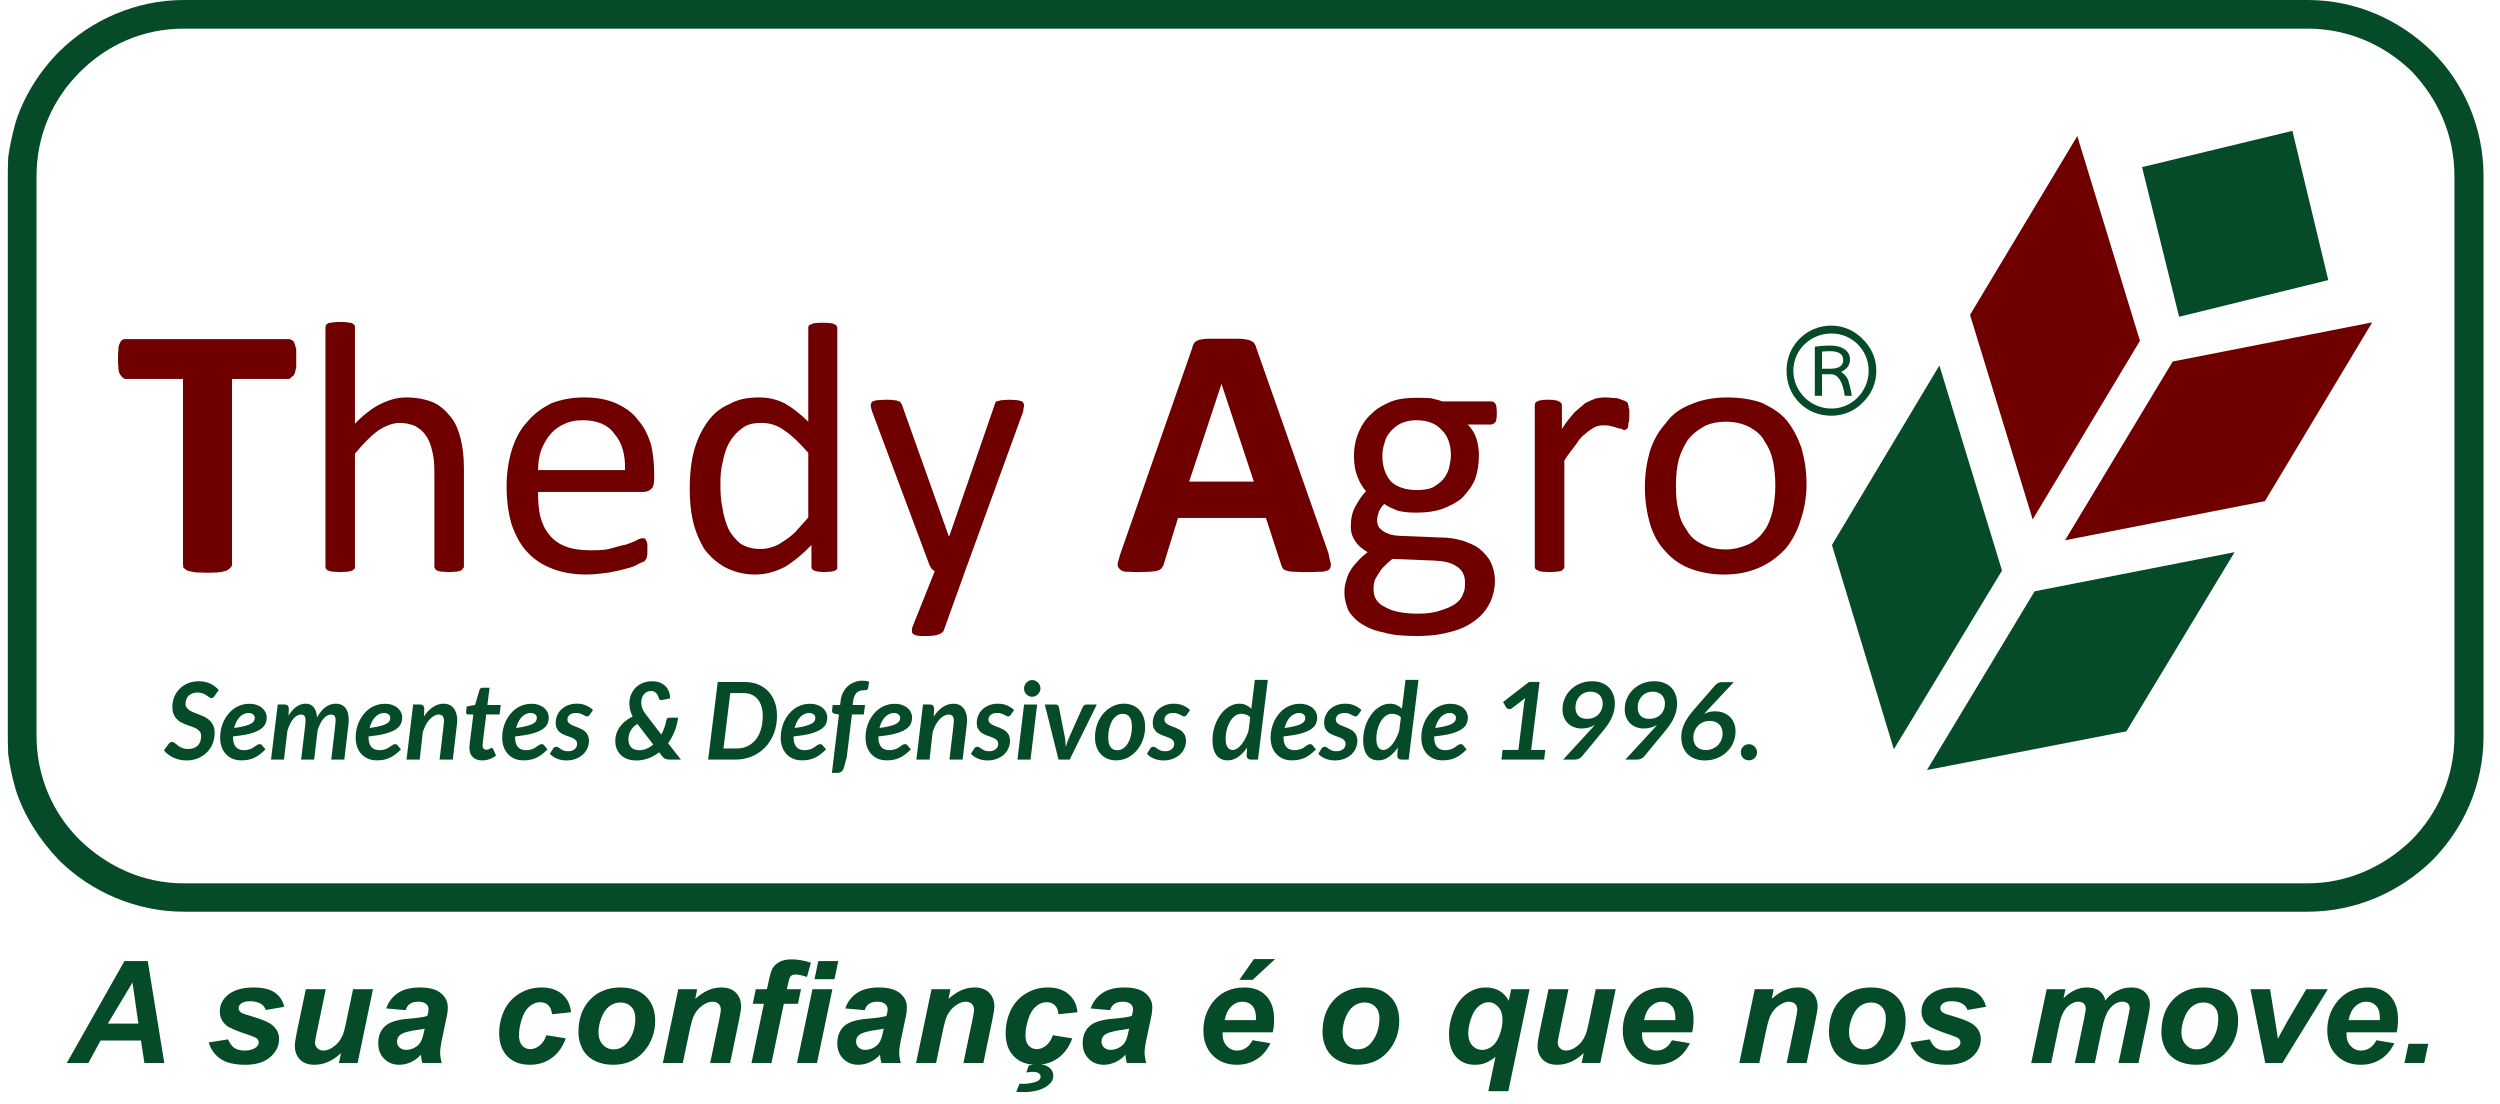 <svg xmlns="http://www.w3.org/2000/svg" xmlns:xlink="http://www.w3.org/1999/xlink" width="480" zoomAndPan="magnify" viewBox="0 0 360 159" height="212" preserveAspectRatio="xMidYMid meet" version="1.2"><defs><clipPath id="fff9abfda9"><path d="M 1.125 0 L 358 0 L 358 157.262 L 1.125 157.262 Z M 1.125 0 "/></clipPath></defs><g id="e108e4a12a"><g style="fill:#054b28;fill-opacity:1;"><g transform="translate(299.176, 98.138)"><path style="stroke:none" d="M 3.406 -2.469 L 3.406 0 L 0.938 0 L 0.938 -2.469 Z M 3.406 -2.469 "/></g></g><path style=" stroke:none;fill-rule:nonzero;fill:#700000;fill-opacity:1;" d="M 292.707 74.797 L 283.684 45.34 L 299.129 19.594 L 308.152 49.074 Z M 292.707 74.797 "/><path style=" stroke:none;fill-rule:nonzero;fill:#700000;fill-opacity:1;" d="M 297.367 77.797 L 312.875 52.055 L 341.598 46.422 L 326.145 72.168 Z M 297.367 77.797 "/><path style=" stroke:none;fill-rule:nonzero;fill:#700000;fill-opacity:1;" d="M 222.102 82.324 C 221.797 82.27 221.633 82.27 221.527 82.164 C 221.285 82.105 221.18 81.992 221.062 81.871 C 221.062 81.816 221.008 81.699 221.008 81.594 L 221.008 58.375 C 221.008 58.258 221.062 58.207 221.062 58.02 C 221.18 57.965 221.23 57.805 221.41 57.805 C 221.582 57.688 221.742 57.633 221.984 57.633 C 222.207 57.562 222.555 57.562 222.957 57.562 C 223.367 57.562 223.641 57.562 223.879 57.633 C 224.105 57.633 224.289 57.688 224.453 57.805 C 224.559 57.805 224.746 57.965 224.801 58.02 C 224.914 58.207 224.914 58.258 224.914 58.375 L 224.914 61.758 C 225.535 60.781 226.109 60.102 226.695 59.406 C 227.27 58.941 227.785 58.43 228.242 58.074 C 228.762 57.805 229.281 57.562 229.738 57.391 C 230.203 57.285 230.656 57.23 231.23 57.23 C 231.391 57.23 231.688 57.23 231.98 57.285 C 232.262 57.285 232.605 57.34 232.832 57.34 C 233.18 57.391 233.473 57.562 233.699 57.633 C 233.938 57.688 234.102 57.805 234.211 57.859 C 234.34 57.965 234.449 58.02 234.449 58.207 C 234.449 58.207 234.449 58.312 234.504 58.43 C 234.504 58.484 234.504 58.723 234.621 58.941 C 234.621 59.234 234.621 59.406 234.621 59.863 C 234.621 60.273 234.621 60.621 234.504 60.898 C 234.504 61.078 234.449 61.301 234.449 61.41 C 234.449 61.652 234.344 61.703 234.266 61.758 C 234.102 61.812 234.047 61.945 233.938 61.945 C 233.754 61.945 233.699 61.812 233.473 61.758 C 233.289 61.703 232.957 61.652 232.777 61.594 C 232.555 61.488 232.262 61.41 231.926 61.355 C 231.688 61.246 231.285 61.246 230.883 61.246 C 230.496 61.246 230.086 61.301 229.684 61.488 C 229.281 61.703 228.816 61.996 228.359 62.406 C 227.898 62.734 227.379 63.25 226.977 63.957 C 226.52 64.574 225.836 65.387 225.266 66.309 L 225.266 81.59 C 225.266 81.695 225.266 81.812 225.188 81.871 C 225.023 81.992 224.973 82.105 224.914 82.164 C 224.746 82.27 224.453 82.27 224.16 82.324 C 223.879 82.324 223.586 82.379 223.184 82.379 C 222.664 82.379 222.316 82.324 222.102 82.324 Z M 222.102 82.324 "/><path style=" stroke:none;fill-rule:nonzero;fill:#700000;fill-opacity:1;" d="M 162.051 82.324 C 161.59 82.27 161.371 82.105 161.184 81.871 C 160.961 81.699 160.906 81.402 160.961 81.07 C 161.078 80.723 161.184 80.16 161.371 79.641 L 171.703 50.051 C 171.703 49.809 171.887 49.531 171.996 49.355 C 172.105 49.184 172.344 49.074 172.621 48.945 C 172.969 48.891 173.375 48.781 173.891 48.781 L 178.441 48.781 C 179.004 48.781 179.473 48.891 179.805 48.945 C 180.152 49.074 180.391 49.184 180.555 49.355 C 180.723 49.59 180.848 49.809 180.91 50.105 L 191.293 79.641 C 191.418 80.266 191.523 80.84 191.645 81.133 C 191.645 81.461 191.645 81.699 191.418 81.992 C 191.293 82.164 190.848 82.27 190.441 82.328 C 189.926 82.328 189.281 82.379 188.492 82.379 C 187.57 82.379 186.867 82.379 186.355 82.328 C 185.895 82.328 185.488 82.27 185.266 82.164 C 184.973 82.109 184.809 81.992 184.703 81.816 C 184.648 81.699 184.516 81.461 184.461 81.242 L 182.289 74.578 L 169.637 74.578 L 167.633 81.07 C 167.574 81.352 167.461 81.594 167.34 81.699 C 167.281 81.871 167.059 82.055 166.82 82.109 C 166.539 82.27 166.191 82.27 165.68 82.328 C 165.27 82.328 164.707 82.379 163.949 82.379 C 163.156 82.379 162.512 82.328 162.051 82.328 Z M 180.555 69.352 L 175.895 55.281 L 171.238 69.352 Z M 180.555 69.352 "/><path style=" stroke:none;fill-rule:nonzero;fill:#700000;fill-opacity:1;" d="M 47.949 82.324 C 47.672 82.27 47.43 82.27 47.266 82.164 C 47.16 82.105 46.973 81.992 46.918 81.871 C 46.918 81.816 46.863 81.699 46.863 81.594 L 46.863 47.18 C 46.863 46.992 46.918 46.941 46.918 46.832 C 46.973 46.77 47.16 46.59 47.266 46.527 C 47.43 46.477 47.672 46.477 47.949 46.422 C 48.242 46.367 48.59 46.367 48.977 46.367 C 49.387 46.367 49.789 46.367 50.027 46.422 C 50.301 46.477 50.484 46.477 50.711 46.527 C 50.766 46.59 51.004 46.77 51.059 46.832 C 51.113 46.941 51.113 46.992 51.113 47.18 L 51.113 61.023 C 52.312 59.754 53.582 58.781 54.727 58.207 C 56.051 57.562 57.211 57.23 58.516 57.23 C 60.082 57.23 61.332 57.512 62.441 57.965 C 63.523 58.484 64.258 59.234 64.961 60.102 C 65.645 60.953 66.047 62.051 66.34 63.199 C 66.617 64.359 66.805 65.723 66.805 67.391 L 66.805 81.594 C 66.805 81.699 66.746 81.816 66.621 81.871 C 66.621 81.992 66.504 82.109 66.34 82.164 C 66.156 82.27 65.992 82.27 65.699 82.324 C 65.367 82.324 65.125 82.379 64.672 82.379 C 64.207 82.379 63.926 82.324 63.633 82.324 C 63.285 82.27 63.121 82.27 62.953 82.164 C 62.828 82.109 62.656 81.992 62.656 81.871 C 62.551 81.816 62.551 81.699 62.551 81.594 L 62.551 67.965 C 62.551 66.641 62.441 65.613 62.203 64.816 C 62.031 64.008 61.738 63.305 61.336 62.734 C 60.926 62.113 60.414 61.703 59.785 61.355 C 59.16 61.078 58.402 60.898 57.598 60.898 C 56.566 60.898 55.477 61.301 54.391 62.051 C 53.355 62.797 52.258 63.957 51.113 65.332 L 51.113 81.594 C 51.113 81.699 51.113 81.816 51.059 81.871 C 51.004 81.992 50.766 82.109 50.711 82.164 C 50.484 82.27 50.301 82.27 50.027 82.328 C 49.789 82.328 49.387 82.379 48.977 82.379 C 48.59 82.379 48.242 82.328 47.949 82.328 Z M 47.949 82.324 "/><path style="fill-rule:nonzero;fill:#700000;fill-opacity:1;stroke-width:6.47;stroke-linecap:butt;stroke-linejoin:miter;stroke:#700000;stroke-opacity:1;stroke-miterlimit:10;" d="M 820.234 2494.401 C 807.688 2492.744 797.154 2489.548 787.093 2487.773 C 779.873 2484.34 774.902 2480.671 769.221 2475.463 C 769.221 2473.806 767.682 2466.468 767.682 2461.615 L 767.682 1650.377 L 515.339 1650.377 C 508.356 1650.377 504.805 1647.063 499.834 1641.5 C 498.177 1639.843 494.271 1634.753 490.957 1629.309 C 487.524 1622.562 485.749 1613.567 485.749 1603.506 C 484.21 1591.315 484.21 1578.887 484.21 1565.039 C 484.21 1549.297 484.21 1537.106 485.749 1524.915 C 485.749 1514.855 487.406 1507.516 490.957 1500.77 C 494.271 1491.893 498.177 1488.579 499.834 1486.922 C 504.805 1483.016 508.356 1483.016 515.339 1483.016 L 1225.735 1483.016 C 1229.049 1483.016 1234.02 1483.016 1236.387 1486.922 C 1242.897 1488.579 1246.448 1491.893 1248.105 1500.77 C 1251.774 1507.516 1251.774 1514.855 1255.325 1524.915 C 1255.325 1537.106 1255.325 1549.297 1255.325 1565.039 C 1255.325 1578.887 1255.325 1591.315 1255.325 1603.506 C 1251.774 1613.567 1251.774 1622.562 1248.105 1629.309 C 1246.448 1634.753 1242.897 1639.843 1236.387 1641.5 C 1234.02 1647.063 1229.049 1650.377 1225.735 1650.377 L 975.167 1650.377 L 975.167 2461.615 C 975.167 2466.468 973.037 2473.806 967.947 2475.463 C 964.633 2480.671 958.952 2484.34 950.548 2487.773 C 945.577 2489.548 933.386 2492.744 919.301 2494.401 C 907.11 2494.401 889.711 2496.058 870.3 2496.058 C 851.363 2496.058 833.964 2494.401 820.234 2494.401 Z M 820.234 2494.401 " transform="matrix(0.033,0,0,0.033,1.125,0.001)"/><path style=" stroke:none;fill-rule:nonzero;fill:#700000;fill-opacity:1;" d="M 243.23 81.816 C 241.801 81.242 240.656 80.375 239.734 79.293 C 238.812 78.316 238.062 76.988 237.598 75.438 C 237.141 73.82 236.863 72.109 236.863 70.152 C 236.863 68.258 237.141 66.531 237.598 64.93 C 238.133 63.305 238.867 62.051 239.906 60.898 C 240.766 59.645 242.043 58.781 243.527 58.207 C 245.02 57.562 246.809 57.23 248.703 57.23 C 250.598 57.23 252.309 57.508 253.746 58.02 C 255.07 58.672 256.34 59.406 257.262 60.512 C 258.18 61.652 258.863 62.973 259.383 64.41 C 259.844 66.016 260.141 67.746 260.141 69.645 C 260.141 71.539 259.844 73.305 259.273 74.93 C 258.809 76.477 258.059 77.852 257.137 79 C 256.105 80.098 254.855 81.07 253.414 81.699 C 251.906 82.379 250.25 82.734 248.238 82.734 C 246.34 82.734 244.672 82.379 243.23 81.812 Z M 251.684 78.426 C 252.602 78.016 253.348 77.398 253.934 76.582 C 254.562 75.797 254.965 74.742 255.242 73.66 C 255.48 72.566 255.645 71.301 255.645 69.977 C 255.645 68.723 255.535 67.453 255.312 66.418 C 255.07 65.277 254.668 64.359 254.098 63.547 C 253.641 62.625 252.828 61.996 251.906 61.488 C 250.984 61.023 249.902 60.73 248.57 60.73 C 247.316 60.73 246.234 60.953 245.367 61.41 C 244.445 61.945 243.695 62.516 243.07 63.305 C 242.551 64.121 242.039 65.09 241.738 66.176 C 241.469 67.281 241.336 68.484 241.336 69.859 C 241.336 71.191 241.391 72.383 241.684 73.434 C 241.855 74.578 242.309 75.555 242.902 76.359 C 243.418 77.281 244.098 77.852 245.02 78.316 C 245.996 78.828 247.086 79.121 248.52 79.121 C 249.676 79.121 250.707 78.828 251.684 78.426 Z M 251.684 78.426 "/><path style=" stroke:none;fill-rule:nonzero;fill:#700000;fill-opacity:1;" d="M 104.434 81.699 C 103.164 81.004 102.191 80.098 101.379 79 C 100.754 77.906 100.133 76.582 99.777 74.98 C 99.43 73.543 99.32 71.871 99.32 70.27 C 99.32 68.258 99.535 66.418 99.949 64.867 C 100.402 63.25 101.031 61.945 101.898 60.73 C 102.711 59.59 103.738 58.727 105.008 58.207 C 106.207 57.512 107.586 57.23 109.262 57.23 C 110.695 57.23 111.84 57.512 112.977 58.074 C 114.141 58.727 115.23 59.59 116.391 60.73 L 116.391 47.289 C 116.391 47.18 116.391 46.992 116.445 46.941 C 116.445 46.832 116.605 46.77 116.777 46.715 C 117.016 46.59 117.18 46.527 117.473 46.527 C 117.699 46.477 118.047 46.477 118.449 46.477 C 118.852 46.477 119.262 46.477 119.539 46.527 C 119.719 46.527 119.996 46.59 120.18 46.715 C 120.344 46.77 120.461 46.832 120.461 46.941 C 120.57 46.992 120.57 47.18 120.57 47.289 L 120.57 81.594 C 120.57 81.699 120.57 81.816 120.57 81.871 C 120.461 82.055 120.344 82.109 120.238 82.164 C 120.051 82.27 119.891 82.27 119.594 82.324 C 119.422 82.324 119.023 82.379 118.727 82.379 C 118.395 82.379 118.102 82.324 117.879 82.324 C 117.637 82.27 117.473 82.27 117.234 82.164 C 117.125 82.109 117.016 82.055 116.898 81.871 C 116.898 81.816 116.848 81.699 116.848 81.594 L 116.848 78.48 C 115.578 79.805 114.309 80.84 113.109 81.594 C 111.672 82.324 110.293 82.734 108.746 82.734 C 107.074 82.734 105.637 82.324 104.434 81.699 Z M 111.16 78.773 C 111.613 78.664 112.133 78.426 112.707 78.016 C 113.219 77.691 113.844 77.281 114.496 76.637 C 114.953 76.121 115.688 75.332 116.391 74.52 L 116.391 65.203 C 115.227 63.895 114.086 62.734 112.977 61.996 C 111.949 61.246 110.863 60.898 109.648 60.898 C 108.559 60.898 107.586 61.078 106.902 61.652 C 106.152 62.168 105.527 62.848 105.062 63.652 C 104.605 64.414 104.258 65.496 104.086 66.48 C 103.793 67.508 103.738 68.668 103.738 69.695 C 103.738 70.895 103.793 72.113 104.031 73.141 C 104.195 74.355 104.551 75.332 104.875 76.121 C 105.34 77.043 105.93 77.691 106.664 78.316 C 107.422 78.773 108.398 79.051 109.426 79.051 C 110.055 79.051 110.57 79 111.16 78.773 Z M 111.16 78.773 "/><path style=" stroke:none;fill-rule:nonzero;fill:#700000;fill-opacity:1;" d="M 79.488 81.871 C 78.113 81.352 76.91 80.562 75.938 79.508 C 74.961 78.48 74.258 77.156 73.684 75.555 C 73.227 74.008 72.949 72.168 72.949 70.043 C 72.949 68.148 73.227 66.254 73.746 64.637 C 74.258 63.09 74.961 61.758 75.988 60.676 C 76.965 59.516 78.113 58.727 79.379 58.074 C 80.875 57.512 82.414 57.23 84.09 57.23 C 85.934 57.23 87.426 57.512 88.695 58.074 C 90.004 58.672 91.109 59.406 91.898 60.512 C 92.711 61.41 93.277 62.57 93.742 63.957 C 94.035 65.277 94.199 66.641 94.199 68.148 L 94.199 69 C 94.199 69.645 94.09 70.156 93.742 70.434 C 93.395 70.727 93.059 70.836 92.648 70.836 L 77.484 70.836 C 77.484 72.109 77.539 73.195 77.777 74.277 C 78.047 75.332 78.457 76.254 79.086 76.988 C 79.617 77.691 80.465 78.316 81.383 78.664 C 82.305 79.051 83.574 79.238 84.902 79.238 C 86.094 79.238 87.016 79.238 87.883 79 C 88.75 78.773 89.43 78.535 90.125 78.426 C 90.754 78.199 91.273 78.016 91.676 77.797 C 92.086 77.559 92.355 77.504 92.594 77.504 C 92.711 77.504 92.82 77.559 92.875 77.559 C 92.926 77.613 93.059 77.797 93.059 77.852 C 93.168 78.016 93.168 78.133 93.223 78.426 C 93.223 78.531 93.223 78.828 93.223 79.121 C 93.223 79.293 93.223 79.508 93.223 79.75 C 93.223 79.855 93.168 79.973 93.168 80.098 C 93.168 80.266 93.059 80.375 93.059 80.484 C 92.926 80.613 92.875 80.723 92.82 80.84 C 92.711 80.84 92.41 81.004 91.953 81.188 C 91.566 81.461 90.977 81.699 90.191 81.871 C 89.43 82.105 88.562 82.27 87.645 82.457 C 86.668 82.566 85.586 82.734 84.496 82.734 C 82.598 82.734 80.926 82.457 79.488 81.871 Z M 88.457 62.461 C 87.535 61.133 85.934 60.512 83.93 60.512 C 82.82 60.512 81.848 60.73 81.105 61.133 C 80.301 61.488 79.617 62.051 79.086 62.734 C 78.645 63.305 78.18 64.121 77.887 64.93 C 77.594 65.852 77.484 66.773 77.484 67.691 L 90.004 67.691 C 90.059 65.496 89.594 63.715 88.457 62.461 Z M 88.457 62.461 "/><path style=" stroke:none;fill-rule:nonzero;fill:#700000;fill-opacity:1;" d="M 199.281 91.078 C 197.957 90.836 196.871 90.375 196.008 89.801 C 195.207 89.289 194.566 88.586 194.164 87.906 C 193.832 87.039 193.594 86.23 193.594 85.383 C 193.594 84.793 193.648 84.219 193.832 83.711 C 193.941 83.191 194.164 82.621 194.461 82.164 C 194.699 81.699 195.156 81.188 195.488 80.84 C 195.891 80.375 196.41 79.922 196.93 79.508 C 196.129 79.051 195.488 78.48 195.156 77.906 C 194.699 77.281 194.516 76.582 194.516 75.848 C 194.516 74.742 194.699 73.77 195.156 72.969 C 195.598 72.168 196.059 71.406 196.703 70.727 C 196.191 70.156 195.781 69.457 195.434 68.539 C 195.156 67.855 194.973 66.828 194.973 65.664 C 194.973 64.359 195.207 63.25 195.676 62.168 C 196.129 61.133 196.703 60.273 197.57 59.516 C 198.305 58.781 199.281 58.258 200.371 57.805 C 201.469 57.391 202.723 57.285 203.992 57.285 C 204.75 57.285 205.324 57.285 206.059 57.34 C 206.578 57.512 207.168 57.562 207.676 57.805 L 214.68 57.805 C 214.973 57.805 215.215 57.859 215.375 58.207 C 215.484 58.43 215.539 58.887 215.539 59.406 C 215.539 60.102 215.484 60.512 215.375 60.73 C 215.133 61.023 214.91 61.133 214.68 61.133 L 211.344 61.133 C 211.988 61.758 212.387 62.461 212.613 63.195 C 212.852 63.957 212.961 64.746 212.961 65.559 C 212.961 66.828 212.777 68.016 212.387 69.055 C 211.988 70.043 211.289 70.895 210.555 71.699 C 209.742 72.383 208.711 72.914 207.621 73.305 C 206.578 73.66 205.324 73.82 203.992 73.82 C 203.133 73.82 202.152 73.766 201.293 73.543 C 200.441 73.195 199.801 72.914 199.336 72.566 C 199.062 72.848 198.77 73.195 198.598 73.598 C 198.414 74.059 198.305 74.52 198.305 74.98 C 198.305 75.609 198.598 76.121 199.172 76.477 C 199.742 76.879 200.441 77.094 201.418 77.156 L 207.434 77.398 C 208.598 77.398 209.57 77.559 210.609 77.852 C 211.531 78.199 212.387 78.48 213.078 79.051 C 213.773 79.641 214.344 80.266 214.68 81.004 C 215.027 81.695 215.27 82.621 215.27 83.656 C 215.27 84.738 215.027 85.715 214.617 86.688 C 214.16 87.609 213.531 88.477 212.559 89.234 C 211.637 89.969 210.555 90.543 209.059 90.945 C 207.621 91.348 206.059 91.586 204.055 91.586 C 202.152 91.586 200.496 91.461 199.281 91.078 Z M 207.434 87.906 C 208.25 87.664 209.008 87.34 209.516 86.984 C 210.09 86.582 210.492 86.117 210.664 85.555 C 210.957 84.98 210.957 84.516 210.957 83.82 C 210.957 82.898 210.609 82.109 209.797 81.594 C 209.008 81.004 207.848 80.777 206.516 80.723 L 200.496 80.484 C 199.984 80.895 199.52 81.352 199.172 81.699 C 198.77 82.105 198.598 82.512 198.359 82.844 C 198.145 83.191 197.957 83.484 197.902 83.82 C 197.793 84.168 197.793 84.516 197.793 84.926 C 197.793 86.062 198.359 86.93 199.52 87.449 C 200.551 88.074 202.215 88.367 204.234 88.367 C 205.543 88.367 206.645 88.199 207.438 87.906 Z M 206.246 70.215 C 206.809 69.914 207.273 69.59 207.73 69.125 C 208.141 68.668 208.418 68.148 208.652 67.453 C 208.766 66.879 208.93 66.176 208.93 65.559 C 208.93 64.008 208.473 62.734 207.621 61.945 C 206.754 60.953 205.539 60.512 203.883 60.512 C 203.133 60.512 202.453 60.672 201.75 60.953 C 201.176 61.246 200.664 61.652 200.254 62.113 C 199.852 62.57 199.52 63.09 199.395 63.715 C 199.172 64.359 199.062 64.93 199.062 65.664 C 199.062 67.227 199.52 68.43 200.316 69.352 C 201.176 70.152 202.453 70.566 203.992 70.566 C 204.859 70.566 205.594 70.484 206.246 70.215 Z M 206.246 70.215 "/><path style=" stroke:none;fill-rule:nonzero;fill:#700000;fill-opacity:1;" d="M 132.184 91.535 C 131.836 91.535 131.598 91.348 131.488 91.293 C 131.379 91.184 131.316 91.078 131.316 90.891 C 131.316 90.723 131.316 90.48 131.379 90.32 L 134.598 82.27 C 134.414 82.105 134.305 82.055 134.133 81.871 C 134.008 81.699 133.957 81.594 133.84 81.352 L 125.574 59.234 C 125.469 58.887 125.387 58.609 125.387 58.375 C 125.387 58.207 125.469 57.965 125.574 57.859 C 125.738 57.805 125.922 57.688 126.254 57.633 C 126.551 57.633 126.953 57.562 127.523 57.562 C 128.098 57.562 128.445 57.562 128.727 57.633 C 129.016 57.633 129.258 57.688 129.422 57.805 C 129.594 57.805 129.699 57.965 129.699 58.02 C 129.887 58.207 129.941 58.375 129.992 58.609 L 136.602 77.156 L 136.719 77.156 L 143.156 58.484 C 143.219 58.207 143.328 57.965 143.434 57.805 C 143.621 57.805 143.898 57.688 144.137 57.633 C 144.41 57.633 144.82 57.562 145.332 57.562 C 145.848 57.562 146.25 57.633 146.547 57.633 C 146.879 57.688 147.117 57.805 147.281 57.859 C 147.344 57.965 147.465 58.207 147.465 58.375 C 147.465 58.609 147.344 58.887 147.344 59.234 L 138.961 82.27 L 135.906 90.777 C 135.852 91 135.574 91.184 135.172 91.348 C 134.762 91.535 134.078 91.586 133.223 91.586 C 132.812 91.586 132.355 91.586 132.184 91.535 Z M 132.184 91.535 "/><g clip-rule="nonzero" clip-path="url(#fff9abfda9)"><path style=" stroke:none;fill-rule:nonzero;fill:#054b28;fill-opacity:1;" d="M 20.301 149.84 L 14.48 149.84 L 12.727 153.082 L 9.613 153.082 L 17.918 138.395 L 21.277 138.395 L 23.66 153.082 L 20.797 153.082 Z M 30.902 100.219 C 30.832 100.324 30.762 100.395 30.684 100.449 C 30.613 100.496 30.527 100.52 30.422 100.52 C 30.32 100.52 30.211 100.48 30.105 100.395 C 29.996 100.316 29.871 100.223 29.727 100.121 C 29.57 100.023 29.391 99.93 29.191 99.844 C 28.988 99.77 28.742 99.723 28.457 99.723 C 28.168 99.723 27.922 99.77 27.707 99.844 C 27.488 99.93 27.309 100.047 27.164 100.184 C 27.016 100.332 26.898 100.5 26.832 100.695 C 26.754 100.887 26.715 101.105 26.715 101.328 C 26.715 101.57 26.777 101.766 26.898 101.918 C 27.016 102.078 27.176 102.211 27.371 102.336 C 27.562 102.449 27.789 102.562 28.047 102.652 C 28.301 102.746 28.555 102.84 28.812 102.949 C 29.074 103.051 29.332 103.164 29.586 103.305 C 29.832 103.434 30.055 103.598 30.25 103.789 C 30.453 103.992 30.609 104.227 30.73 104.504 C 30.848 104.773 30.91 105.105 30.91 105.504 C 30.91 106.051 30.816 106.562 30.629 107.051 C 30.445 107.527 30.172 107.953 29.816 108.316 C 29.461 108.68 29.035 108.969 28.535 109.184 C 28.031 109.395 27.465 109.504 26.84 109.504 C 26.512 109.504 26.195 109.469 25.879 109.402 C 25.57 109.332 25.273 109.23 24.996 109.105 C 24.719 108.984 24.457 108.828 24.223 108.648 C 23.984 108.473 23.781 108.277 23.605 108.055 L 24.316 107.078 C 24.371 107.012 24.438 106.949 24.531 106.902 C 24.617 106.855 24.703 106.832 24.797 106.832 C 24.871 106.832 24.957 106.855 25.035 106.91 C 25.113 106.957 25.207 107.027 25.297 107.094 C 25.391 107.172 25.5 107.258 25.605 107.344 C 25.715 107.434 25.848 107.52 25.984 107.59 C 26.133 107.668 26.297 107.73 26.473 107.781 C 26.66 107.828 26.871 107.859 27.102 107.859 C 27.684 107.859 28.137 107.691 28.473 107.367 C 28.797 107.031 28.965 106.578 28.965 105.996 C 28.965 105.742 28.906 105.523 28.789 105.363 C 28.664 105.199 28.508 105.062 28.316 104.941 C 28.121 104.836 27.898 104.734 27.648 104.648 C 27.402 104.562 27.148 104.473 26.891 104.379 C 26.629 104.285 26.375 104.168 26.125 104.047 C 25.879 103.922 25.664 103.758 25.469 103.559 C 25.266 103.355 25.113 103.117 24.996 102.828 C 24.875 102.539 24.82 102.188 24.82 101.766 C 24.82 101.285 24.906 100.824 25.082 100.375 C 25.258 99.938 25.516 99.551 25.84 99.211 C 26.172 98.871 26.574 98.605 27.047 98.398 C 27.52 98.195 28.047 98.098 28.641 98.098 C 28.945 98.098 29.238 98.125 29.516 98.191 C 29.793 98.25 30.055 98.336 30.297 98.453 C 30.547 98.566 30.762 98.699 30.973 98.863 C 31.172 99.016 31.352 99.188 31.496 99.379 L 30.902 100.215 Z M 38.406 103.297 C 38.406 103.645 38.336 103.969 38.195 104.262 C 38.059 104.559 37.805 104.82 37.441 105.055 C 37.07 105.285 36.574 105.484 35.949 105.656 C 35.328 105.816 34.531 105.949 33.555 106.051 L 33.555 106.152 C 33.555 107.398 34.09 108.023 35.145 108.023 C 35.367 108.023 35.57 108 35.746 107.953 C 35.922 107.91 36.07 107.859 36.203 107.801 C 36.332 107.738 36.457 107.668 36.559 107.59 C 36.664 107.512 36.758 107.441 36.852 107.383 C 36.941 107.32 37.031 107.266 37.121 107.219 C 37.207 107.18 37.301 107.156 37.41 107.156 C 37.461 107.156 37.527 107.172 37.586 107.195 C 37.648 107.227 37.703 107.266 37.742 107.328 L 38.227 107.914 C 37.957 108.188 37.688 108.418 37.434 108.617 C 37.168 108.82 36.898 108.992 36.629 109.113 C 36.348 109.246 36.062 109.34 35.762 109.402 C 35.457 109.465 35.125 109.492 34.762 109.492 C 34.297 109.492 33.879 109.418 33.5 109.262 C 33.129 109.098 32.805 108.883 32.543 108.598 C 32.273 108.309 32.062 107.965 31.914 107.562 C 31.766 107.156 31.699 106.699 31.699 106.203 C 31.699 105.789 31.742 105.379 31.828 104.977 C 31.922 104.57 32.055 104.195 32.223 103.828 C 32.395 103.473 32.602 103.141 32.852 102.84 C 33.098 102.531 33.375 102.266 33.688 102.051 C 33.996 101.824 34.336 101.656 34.715 101.531 C 35.09 101.406 35.488 101.348 35.914 101.348 C 36.332 101.348 36.695 101.406 37.008 101.523 C 37.316 101.641 37.578 101.793 37.789 101.98 C 37.996 102.176 38.152 102.383 38.254 102.613 C 38.359 102.848 38.406 103.07 38.406 103.297 Z M 35.809 102.668 C 35.551 102.668 35.312 102.723 35.086 102.828 C 34.863 102.938 34.668 103.086 34.492 103.273 C 34.312 103.465 34.16 103.699 34.027 103.961 C 33.895 104.227 33.785 104.52 33.711 104.828 C 34.352 104.742 34.863 104.652 35.258 104.539 C 35.645 104.441 35.949 104.324 36.156 104.203 C 36.371 104.078 36.512 103.945 36.582 103.809 C 36.652 103.664 36.688 103.52 36.688 103.355 C 36.688 103.277 36.672 103.203 36.633 103.117 C 36.605 103.039 36.551 102.961 36.48 102.902 C 36.41 102.84 36.324 102.785 36.211 102.738 C 36.102 102.691 35.969 102.668 35.809 102.668 Z M 39.027 109.379 L 39.992 101.445 L 40.953 101.445 C 41.152 101.445 41.309 101.492 41.418 101.594 C 41.531 101.691 41.586 101.848 41.586 102.066 C 41.586 102.074 41.586 102.078 41.586 102.09 C 41.586 102.102 41.586 102.133 41.586 102.203 C 41.578 102.266 41.578 102.359 41.574 102.488 C 41.574 102.613 41.566 102.801 41.547 103.039 C 41.902 102.461 42.293 102.035 42.707 101.758 C 43.125 101.469 43.559 101.328 44.016 101.328 C 44.504 101.328 44.895 101.5 45.172 101.84 C 45.449 102.184 45.609 102.676 45.656 103.316 C 46.027 102.637 46.438 102.133 46.887 101.812 C 47.344 101.492 47.832 101.328 48.367 101.328 C 48.953 101.328 49.41 101.531 49.734 101.926 C 50.051 102.328 50.215 102.902 50.215 103.652 C 50.215 103.762 50.215 103.867 50.207 103.984 C 50.199 104.102 50.191 104.215 50.176 104.332 L 49.582 109.379 L 47.699 109.379 C 47.801 108.504 47.887 107.762 47.961 107.148 C 48.031 106.539 48.094 106.027 48.141 105.625 C 48.188 105.215 48.219 104.891 48.25 104.656 C 48.273 104.426 48.285 104.246 48.305 104.125 C 48.316 104 48.324 103.914 48.324 103.867 C 48.324 103.82 48.332 103.793 48.332 103.77 C 48.332 103.457 48.277 103.234 48.18 103.094 C 48.07 102.965 47.906 102.895 47.676 102.895 C 47.473 102.895 47.289 102.941 47.102 103.051 C 46.918 103.148 46.742 103.297 46.578 103.496 C 46.406 103.691 46.254 103.93 46.113 104.211 C 45.969 104.496 45.844 104.812 45.734 105.168 L 45.238 109.379 L 43.363 109.379 L 43.961 104.332 C 43.969 104.227 43.977 104.125 43.984 104.031 C 43.992 103.938 44 103.848 44 103.77 C 44 103.457 43.945 103.234 43.848 103.094 C 43.742 102.965 43.582 102.895 43.352 102.895 C 43.148 102.895 42.953 102.949 42.762 103.059 C 42.57 103.164 42.391 103.32 42.227 103.52 C 42.059 103.723 41.902 103.969 41.762 104.266 C 41.617 104.551 41.492 104.883 41.387 105.238 L 40.891 109.379 L 39.023 109.379 Z M 57.922 103.297 C 57.922 103.645 57.852 103.969 57.711 104.262 C 57.574 104.559 57.316 104.82 56.957 105.055 C 56.586 105.285 56.09 105.484 55.461 105.656 C 54.844 105.816 54.047 105.949 53.07 106.051 L 53.07 106.152 C 53.07 107.398 53.605 108.023 54.656 108.023 C 54.883 108.023 55.082 108 55.262 107.953 C 55.438 107.91 55.586 107.859 55.715 107.801 C 55.848 107.738 55.973 107.668 56.074 107.59 C 56.18 107.512 56.273 107.441 56.367 107.383 C 56.457 107.32 56.543 107.266 56.637 107.219 C 56.723 107.18 56.816 107.156 56.926 107.156 C 56.977 107.156 57.039 107.172 57.102 107.195 C 57.164 107.227 57.219 107.266 57.254 107.328 L 57.742 107.914 C 57.473 108.188 57.203 108.418 56.949 108.617 C 56.684 108.82 56.414 108.992 56.141 109.113 C 55.863 109.246 55.578 109.34 55.277 109.402 C 54.973 109.465 54.641 109.492 54.277 109.492 C 53.812 109.492 53.395 109.418 53.016 109.262 C 52.645 109.098 52.32 108.883 52.055 108.598 C 51.785 108.309 51.578 107.965 51.43 107.562 C 51.285 107.156 51.215 106.699 51.215 106.203 C 51.215 105.789 51.258 105.379 51.344 104.977 C 51.438 104.57 51.57 104.195 51.738 103.828 C 51.91 103.473 52.117 103.141 52.367 102.84 C 52.613 102.531 52.891 102.266 53.203 102.051 C 53.512 101.824 53.852 101.656 54.23 101.531 C 54.602 101.406 55.004 101.348 55.43 101.348 C 55.848 101.348 56.211 101.406 56.523 101.523 C 56.832 101.641 57.094 101.793 57.301 101.98 C 57.512 102.176 57.668 102.383 57.766 102.613 C 57.875 102.848 57.922 103.07 57.922 103.297 Z M 55.324 102.668 C 55.066 102.668 54.828 102.723 54.602 102.828 C 54.379 102.938 54.184 103.086 54.008 103.273 C 53.828 103.465 53.676 103.699 53.543 103.961 C 53.41 104.227 53.301 104.52 53.227 104.828 C 53.867 104.742 54.379 104.652 54.77 104.539 C 55.16 104.441 55.461 104.324 55.672 104.203 C 55.887 104.078 56.023 103.945 56.098 103.809 C 56.164 103.664 56.203 103.52 56.203 103.355 C 56.203 103.277 56.188 103.203 56.148 103.117 C 56.121 103.039 56.066 102.961 55.996 102.902 C 55.926 102.84 55.84 102.785 55.723 102.738 C 55.617 102.691 55.484 102.668 55.324 102.668 Z M 58.539 109.379 L 59.492 101.445 L 60.461 101.445 C 60.664 101.445 60.824 101.5 60.93 101.602 C 61.039 101.711 61.094 101.871 61.094 102.102 L 61.039 103.188 C 61.441 102.562 61.891 102.098 62.379 101.793 C 62.867 101.484 63.371 101.328 63.895 101.328 C 64.188 101.328 64.453 101.387 64.691 101.484 C 64.934 101.594 65.133 101.746 65.301 101.949 C 65.477 102.16 65.605 102.406 65.699 102.699 C 65.789 102.992 65.84 103.336 65.84 103.723 C 65.84 103.82 65.84 103.922 65.828 104.023 C 65.82 104.125 65.805 104.227 65.797 104.332 L 65.203 109.379 L 63.297 109.379 C 63.398 108.512 63.484 107.77 63.562 107.164 C 63.633 106.562 63.691 106.059 63.738 105.656 C 63.785 105.254 63.82 104.938 63.848 104.711 C 63.871 104.48 63.887 104.309 63.902 104.184 C 63.918 104.07 63.926 103.992 63.926 103.953 C 63.926 103.914 63.934 103.887 63.934 103.852 C 63.934 103.52 63.871 103.273 63.746 103.117 C 63.625 102.973 63.43 102.895 63.168 102.895 C 62.949 102.895 62.734 102.957 62.508 103.078 C 62.285 103.203 62.066 103.375 61.859 103.605 C 61.648 103.828 61.465 104.102 61.293 104.418 C 61.125 104.742 60.984 105.09 60.875 105.484 L 60.441 109.379 Z M 67.594 107.762 C 67.594 107.73 67.594 107.684 67.594 107.637 C 67.594 107.59 67.594 107.512 67.605 107.418 C 67.609 107.328 67.625 107.195 67.641 107.039 C 67.664 106.887 67.688 106.684 67.719 106.438 L 68.16 102.887 L 67.41 102.887 C 67.316 102.887 67.246 102.855 67.191 102.801 C 67.141 102.746 67.117 102.668 67.117 102.562 C 67.117 102.551 67.117 102.547 67.117 102.531 C 67.121 102.512 67.121 102.477 67.129 102.422 C 67.141 102.367 67.145 102.289 67.152 102.184 C 67.168 102.074 67.184 101.918 67.207 101.727 L 68.414 101.516 L 69.043 99.359 C 69.07 99.25 69.125 99.172 69.203 99.117 C 69.273 99.055 69.367 99.031 69.477 99.031 L 70.496 99.031 L 70.188 101.523 L 72.105 101.523 L 71.945 102.887 L 70.016 102.887 L 69.59 106.34 C 69.566 106.547 69.543 106.719 69.535 106.84 C 69.52 106.965 69.512 107.055 69.504 107.125 C 69.496 107.195 69.488 107.242 69.488 107.273 C 69.484 107.305 69.484 107.32 69.484 107.328 C 69.484 107.527 69.527 107.684 69.629 107.793 C 69.723 107.91 69.863 107.961 70.031 107.961 C 70.141 107.961 70.234 107.945 70.309 107.922 C 70.387 107.891 70.457 107.859 70.512 107.828 C 70.566 107.801 70.621 107.77 70.66 107.746 C 70.703 107.715 70.75 107.699 70.789 107.699 C 70.844 107.699 70.891 107.715 70.922 107.746 C 70.961 107.77 70.988 107.816 71.012 107.867 L 71.426 108.797 C 71.141 109.027 70.828 109.207 70.48 109.32 C 70.133 109.441 69.793 109.5 69.438 109.5 C 68.879 109.5 68.43 109.344 68.105 109.047 C 67.781 108.742 67.609 108.316 67.594 107.762 Z M 79.023 103.297 C 79.023 103.645 78.953 103.969 78.816 104.262 C 78.676 104.559 78.422 104.82 78.055 105.055 C 77.688 105.285 77.191 105.484 76.562 105.656 C 75.941 105.816 75.145 105.949 74.172 106.051 L 74.172 106.152 C 74.172 107.398 74.703 108.023 75.758 108.023 C 75.98 108.023 76.184 108 76.359 107.953 C 76.539 107.91 76.688 107.859 76.816 107.801 C 76.949 107.738 77.074 107.668 77.176 107.59 C 77.281 107.512 77.375 107.441 77.469 107.383 C 77.562 107.32 77.645 107.266 77.738 107.219 C 77.824 107.18 77.918 107.156 78.023 107.156 C 78.078 107.156 78.141 107.172 78.203 107.195 C 78.266 107.227 78.32 107.266 78.359 107.328 L 78.844 107.914 C 78.574 108.188 78.305 108.418 78.051 108.617 C 77.785 108.82 77.516 108.992 77.246 109.113 C 76.965 109.246 76.68 109.34 76.379 109.402 C 76.074 109.465 75.742 109.492 75.379 109.492 C 74.914 109.492 74.496 109.418 74.117 109.262 C 73.746 109.098 73.422 108.883 73.156 108.598 C 72.887 108.309 72.676 107.965 72.531 107.562 C 72.387 107.156 72.316 106.699 72.316 106.203 C 72.316 105.789 72.363 105.379 72.445 104.977 C 72.539 104.57 72.672 104.195 72.84 103.828 C 73.012 103.473 73.223 103.141 73.469 102.84 C 73.715 102.531 73.992 102.266 74.305 102.051 C 74.613 101.824 74.953 101.656 75.332 101.531 C 75.703 101.406 76.105 101.348 76.531 101.348 C 76.949 101.348 77.312 101.406 77.621 101.523 C 77.934 101.641 78.195 101.793 78.402 101.98 C 78.613 102.176 78.77 102.383 78.867 102.613 C 78.977 102.848 79.023 103.07 79.023 103.297 Z M 76.422 102.668 C 76.168 102.668 75.93 102.723 75.703 102.828 C 75.48 102.938 75.285 103.086 75.109 103.273 C 74.93 103.465 74.777 103.699 74.645 103.961 C 74.512 104.227 74.406 104.52 74.324 104.828 C 74.969 104.742 75.48 104.652 75.875 104.539 C 76.262 104.441 76.562 104.324 76.773 104.203 C 76.988 104.078 77.129 103.945 77.195 103.809 C 77.266 103.664 77.305 103.52 77.305 103.355 C 77.305 103.277 77.289 103.203 77.254 103.117 C 77.219 103.039 77.168 102.961 77.098 102.902 C 77.027 102.84 76.941 102.785 76.828 102.738 C 76.719 102.691 76.586 102.668 76.422 102.668 Z M 84.902 102.949 C 84.844 103.023 84.789 103.086 84.742 103.117 C 84.688 103.148 84.617 103.164 84.539 103.164 C 84.449 103.164 84.363 103.141 84.27 103.086 C 84.176 103.039 84.066 102.98 83.945 102.918 C 83.828 102.855 83.691 102.793 83.527 102.738 C 83.371 102.691 83.184 102.668 82.965 102.668 C 82.559 102.668 82.242 102.754 82.027 102.938 C 81.809 103.125 81.703 103.352 81.703 103.621 C 81.703 103.785 81.75 103.914 81.84 104.031 C 81.934 104.141 82.047 104.238 82.188 104.316 C 82.336 104.402 82.5 104.48 82.684 104.551 C 82.871 104.617 83.062 104.688 83.254 104.773 C 83.449 104.852 83.641 104.945 83.828 105.043 C 84.012 105.137 84.176 105.262 84.324 105.406 C 84.465 105.555 84.59 105.727 84.672 105.926 C 84.766 106.137 84.812 106.375 84.812 106.664 C 84.812 107.043 84.734 107.406 84.582 107.746 C 84.43 108.094 84.207 108.395 83.93 108.656 C 83.641 108.914 83.305 109.125 82.898 109.277 C 82.5 109.426 82.047 109.504 81.555 109.504 C 81.305 109.504 81.059 109.48 80.824 109.434 C 80.594 109.387 80.371 109.316 80.168 109.23 C 79.961 109.145 79.773 109.039 79.605 108.922 C 79.441 108.805 79.293 108.684 79.18 108.543 L 79.641 107.809 C 79.695 107.723 79.766 107.652 79.844 107.605 C 79.93 107.562 80.02 107.539 80.129 107.539 C 80.238 107.539 80.332 107.566 80.426 107.637 C 80.508 107.699 80.609 107.777 80.734 107.855 C 80.852 107.93 80.988 108.008 81.156 108.078 C 81.332 108.141 81.539 108.18 81.801 108.18 C 82.02 108.18 82.203 108.148 82.367 108.094 C 82.527 108.031 82.66 107.953 82.773 107.859 C 82.887 107.762 82.969 107.645 83.023 107.52 C 83.078 107.391 83.109 107.25 83.109 107.113 C 83.109 106.934 83.062 106.785 82.977 106.672 C 82.895 106.555 82.773 106.453 82.629 106.367 C 82.48 106.281 82.312 106.215 82.129 106.145 C 81.941 106.082 81.754 106.012 81.562 105.941 C 81.367 105.875 81.184 105.785 80.996 105.695 C 80.812 105.602 80.648 105.484 80.504 105.348 C 80.355 105.199 80.238 105.031 80.156 104.828 C 80.062 104.617 80.023 104.371 80.023 104.078 C 80.023 103.73 80.086 103.391 80.223 103.059 C 80.355 102.723 80.555 102.43 80.812 102.176 C 81.074 101.918 81.391 101.719 81.77 101.562 C 82.148 101.406 82.582 101.328 83.07 101.328 C 83.574 101.328 84.023 101.414 84.41 101.594 C 84.797 101.766 85.129 101.988 85.395 102.25 Z M 93.914 98.098 C 94.301 98.098 94.652 98.148 94.973 98.273 C 95.297 98.391 95.566 98.559 95.793 98.777 C 96.02 98.992 96.188 99.25 96.312 99.559 C 96.438 99.859 96.496 100.199 96.496 100.57 L 95.398 100.789 C 95.328 100.805 95.266 100.812 95.211 100.812 C 95.027 100.812 94.91 100.711 94.855 100.5 C 94.824 100.363 94.773 100.23 94.711 100.109 C 94.648 99.984 94.57 99.883 94.477 99.789 C 94.391 99.695 94.281 99.629 94.16 99.578 C 94.035 99.527 93.895 99.504 93.742 99.504 C 93.527 99.504 93.332 99.543 93.156 99.633 C 92.984 99.723 92.836 99.844 92.715 99.988 C 92.594 100.145 92.504 100.324 92.434 100.531 C 92.371 100.734 92.34 100.949 92.34 101.184 C 92.34 101.438 92.387 101.691 92.473 101.957 C 92.566 102.227 92.719 102.508 92.945 102.793 L 95.23 105.777 C 95.398 105.461 95.543 105.137 95.668 104.797 C 95.785 104.457 95.879 104.109 95.945 103.742 C 95.969 103.629 96.02 103.527 96.078 103.457 C 96.133 103.379 96.227 103.348 96.355 103.348 L 97.652 103.348 C 97.555 104.039 97.395 104.688 97.141 105.309 C 96.891 105.934 96.582 106.5 96.203 107.016 L 98.043 109.379 L 96.441 109.379 C 96.293 109.379 96.164 109.367 96.062 109.352 C 95.953 109.332 95.863 109.301 95.777 109.262 C 95.691 109.215 95.613 109.16 95.543 109.098 C 95.477 109.027 95.398 108.953 95.32 108.852 L 94.918 108.332 C 94.438 108.703 93.926 108.992 93.379 109.191 C 92.828 109.402 92.25 109.504 91.645 109.504 C 91.172 109.504 90.746 109.441 90.367 109.309 C 89.996 109.176 89.68 108.984 89.418 108.742 C 89.156 108.492 88.953 108.203 88.812 107.852 C 88.672 107.504 88.602 107.117 88.602 106.684 C 88.602 106.289 88.664 105.91 88.789 105.562 C 88.922 105.207 89.09 104.883 89.316 104.59 C 89.543 104.297 89.805 104.023 90.113 103.793 C 90.422 103.551 90.746 103.352 91.102 103.188 C 90.941 102.863 90.82 102.539 90.738 102.223 C 90.664 101.902 90.625 101.594 90.625 101.301 C 90.625 100.867 90.699 100.449 90.855 100.062 C 91.012 99.676 91.234 99.336 91.512 99.039 C 91.801 98.754 92.141 98.523 92.543 98.352 C 92.953 98.184 93.402 98.098 93.914 98.098 Z M 90.492 106.461 C 90.492 106.957 90.629 107.332 90.891 107.613 C 91.156 107.891 91.543 108.031 92.039 108.031 C 92.41 108.031 92.766 107.965 93.109 107.816 C 93.445 107.676 93.762 107.473 94.066 107.211 L 91.777 104.238 C 91.32 104.535 90.996 104.875 90.793 105.246 C 90.594 105.625 90.492 106.027 90.492 106.461 Z M 111.887 103.051 C 111.887 103.969 111.742 104.828 111.445 105.602 C 111.145 106.375 110.727 107.051 110.191 107.605 C 109.66 108.164 109.031 108.598 108.297 108.914 C 107.566 109.223 106.773 109.379 105.906 109.379 L 101.973 109.379 L 103.352 98.211 L 107.293 98.211 C 107.996 98.211 108.637 98.336 109.211 98.574 C 109.773 98.816 110.262 99.148 110.656 99.578 C 111.051 100.008 111.352 100.52 111.57 101.105 C 111.785 101.703 111.887 102.344 111.887 103.051 Z M 109.836 103.094 C 109.836 102.594 109.773 102.145 109.648 101.734 C 109.527 101.328 109.348 100.98 109.117 100.695 C 108.875 100.41 108.59 100.191 108.25 100.039 C 107.91 99.883 107.523 99.805 107.09 99.805 L 105.16 99.805 L 104.18 107.777 L 106.105 107.777 C 106.664 107.777 107.172 107.668 107.633 107.449 C 108.094 107.242 108.48 106.926 108.812 106.523 C 109.141 106.117 109.395 105.625 109.57 105.055 C 109.742 104.473 109.836 103.812 109.836 103.094 Z M 119.129 103.297 C 119.129 103.645 119.062 103.969 118.922 104.266 C 118.781 104.559 118.527 104.82 118.16 105.055 C 117.793 105.285 117.297 105.484 116.668 105.656 C 116.051 105.816 115.254 105.949 114.277 106.051 L 114.277 106.152 C 114.277 107.398 114.809 108.023 115.863 108.023 C 116.086 108.023 116.289 108.004 116.465 107.953 C 116.645 107.91 116.793 107.859 116.922 107.801 C 117.055 107.738 117.18 107.668 117.281 107.59 C 117.387 107.512 117.48 107.441 117.574 107.383 C 117.668 107.32 117.75 107.266 117.844 107.219 C 117.93 107.18 118.023 107.156 118.129 107.156 C 118.188 107.156 118.246 107.172 118.309 107.195 C 118.371 107.227 118.426 107.266 118.465 107.328 L 118.953 107.914 C 118.68 108.188 118.41 108.418 118.152 108.617 C 117.891 108.82 117.621 108.992 117.348 109.113 C 117.07 109.246 116.785 109.34 116.48 109.402 C 116.18 109.465 115.848 109.492 115.484 109.492 C 115.02 109.492 114.602 109.418 114.223 109.262 C 113.852 109.098 113.527 108.883 113.262 108.598 C 112.992 108.309 112.785 107.965 112.637 107.562 C 112.488 107.156 112.422 106.703 112.422 106.203 C 112.422 105.789 112.469 105.379 112.551 104.977 C 112.645 104.57 112.777 104.195 112.945 103.828 C 113.117 103.473 113.328 103.141 113.574 102.84 C 113.82 102.531 114.098 102.266 114.41 102.051 C 114.719 101.824 115.059 101.656 115.438 101.535 C 115.809 101.406 116.211 101.348 116.637 101.348 C 117.055 101.348 117.418 101.406 117.727 101.527 C 118.039 101.641 118.301 101.793 118.508 101.98 C 118.719 102.176 118.875 102.383 118.973 102.613 C 119.082 102.848 119.129 103.07 119.129 103.297 Z M 116.527 102.668 C 116.273 102.668 116.035 102.723 115.809 102.832 C 115.586 102.938 115.391 103.086 115.215 103.273 C 115.035 103.465 114.883 103.699 114.75 103.961 C 114.617 104.227 114.512 104.52 114.43 104.828 C 115.074 104.742 115.586 104.652 115.98 104.539 C 116.367 104.441 116.668 104.324 116.879 104.203 C 117.094 104.078 117.234 103.945 117.301 103.809 C 117.371 103.668 117.414 103.52 117.414 103.355 C 117.414 103.281 117.395 103.203 117.355 103.117 C 117.324 103.039 117.27 102.965 117.203 102.902 C 117.133 102.84 117.047 102.785 116.93 102.738 C 116.824 102.691 116.691 102.668 116.527 102.668 Z M 122.68 102.887 L 121.93 109.055 L 121.535 110.508 C 121.465 110.754 121.359 110.949 121.203 111.09 C 121.047 111.219 120.84 111.293 120.562 111.293 L 119.793 111.293 L 120.809 102.887 L 120.195 102.777 C 120.082 102.754 119.988 102.715 119.918 102.645 C 119.848 102.582 119.809 102.492 119.809 102.375 C 119.809 102.367 119.809 102.359 119.809 102.344 C 119.816 102.328 119.816 102.289 119.824 102.234 C 119.832 102.184 119.84 102.105 119.848 101.988 C 119.863 101.879 119.887 101.727 119.91 101.523 L 120.977 101.523 L 121.047 100.938 C 121.102 100.48 121.219 100.078 121.406 99.711 C 121.59 99.359 121.824 99.047 122.098 98.793 C 122.379 98.543 122.703 98.352 123.066 98.223 C 123.43 98.078 123.828 98.02 124.254 98.02 C 124.578 98.02 124.887 98.066 125.164 98.164 L 124.992 99.156 C 124.98 99.211 124.957 99.258 124.918 99.289 C 124.879 99.316 124.832 99.34 124.777 99.359 C 124.715 99.371 124.656 99.387 124.582 99.387 C 124.512 99.395 124.445 99.395 124.375 99.395 C 124.164 99.395 123.98 99.426 123.805 99.48 C 123.633 99.543 123.48 99.637 123.355 99.758 C 123.223 99.883 123.113 100.055 123.031 100.254 C 122.945 100.457 122.883 100.703 122.844 100.996 L 122.781 101.523 L 124.562 101.523 L 124.383 102.887 Z M 131.34 103.297 C 131.34 103.645 131.27 103.969 131.129 104.266 C 130.992 104.559 130.738 104.82 130.371 105.055 C 130 105.285 129.504 105.484 128.879 105.656 C 128.258 105.816 127.461 105.949 126.488 106.051 L 126.488 106.152 C 126.488 107.398 127.023 108.023 128.074 108.023 C 128.297 108.023 128.5 108.004 128.68 107.953 C 128.855 107.91 129.004 107.859 129.133 107.801 C 129.266 107.738 129.391 107.668 129.492 107.59 C 129.598 107.512 129.691 107.445 129.785 107.383 C 129.879 107.32 129.961 107.266 130.055 107.219 C 130.141 107.18 130.234 107.156 130.344 107.156 C 130.398 107.156 130.461 107.172 130.52 107.195 C 130.582 107.227 130.637 107.266 130.676 107.328 L 131.164 107.918 C 130.891 108.188 130.621 108.418 130.363 108.621 C 130.102 108.82 129.832 108.992 129.562 109.113 C 129.281 109.246 128.996 109.34 128.695 109.402 C 128.391 109.465 128.059 109.492 127.695 109.492 C 127.23 109.492 126.812 109.418 126.434 109.262 C 126.062 109.102 125.738 108.883 125.477 108.598 C 125.203 108.309 124.996 107.965 124.848 107.562 C 124.703 107.156 124.633 106.703 124.633 106.203 C 124.633 105.789 124.676 105.379 124.762 104.977 C 124.855 104.57 124.988 104.195 125.156 103.828 C 125.328 103.477 125.535 103.141 125.785 102.84 C 126.031 102.531 126.312 102.266 126.621 102.051 C 126.93 101.824 127.27 101.656 127.648 101.535 C 128.023 101.406 128.422 101.348 128.852 101.348 C 129.266 101.348 129.629 101.41 129.941 101.527 C 130.25 101.641 130.512 101.793 130.723 101.98 C 130.93 102.176 131.086 102.383 131.188 102.617 C 131.293 102.848 131.34 103.07 131.34 103.297 Z M 128.738 102.668 C 128.484 102.668 128.246 102.723 128.02 102.832 C 127.797 102.941 127.602 103.086 127.422 103.273 C 127.246 103.469 127.09 103.699 126.961 103.961 C 126.828 104.227 126.719 104.52 126.645 104.828 C 127.285 104.742 127.797 104.652 128.191 104.543 C 128.578 104.441 128.879 104.324 129.086 104.203 C 129.305 104.078 129.445 103.945 129.516 103.809 C 129.582 103.668 129.621 103.52 129.621 103.355 C 129.621 103.281 129.605 103.203 129.566 103.117 C 129.535 103.039 129.484 102.965 129.414 102.902 C 129.344 102.84 129.258 102.785 129.145 102.738 C 129.035 102.691 128.902 102.668 128.738 102.668 Z M 131.961 109.379 L 132.91 101.445 L 133.875 101.445 C 134.078 101.445 134.242 101.5 134.352 101.602 C 134.457 101.711 134.512 101.871 134.512 102.105 L 134.457 103.188 C 134.859 102.562 135.309 102.098 135.797 101.793 C 136.285 101.484 136.785 101.332 137.312 101.332 C 137.609 101.332 137.867 101.387 138.109 101.484 C 138.352 101.594 138.551 101.75 138.719 101.949 C 138.891 102.16 139.023 102.406 139.113 102.699 C 139.211 102.992 139.254 103.336 139.254 103.723 C 139.254 103.82 139.254 103.922 139.25 104.023 C 139.238 104.125 139.227 104.227 139.219 104.332 L 138.621 109.379 L 136.719 109.379 C 136.816 108.512 136.902 107.77 136.98 107.164 C 137.051 106.562 137.113 106.059 137.16 105.656 C 137.203 105.254 137.234 104.938 137.266 104.715 C 137.289 104.48 137.305 104.309 137.32 104.188 C 137.336 104.07 137.344 103.992 137.344 103.953 C 137.344 103.914 137.352 103.887 137.352 103.855 C 137.352 103.52 137.289 103.273 137.168 103.117 C 137.043 102.973 136.848 102.895 136.586 102.895 C 136.367 102.895 136.152 102.957 135.93 103.078 C 135.703 103.203 135.484 103.375 135.277 103.605 C 135.07 103.828 134.883 104.102 134.715 104.418 C 134.539 104.742 134.402 105.094 134.293 105.484 L 133.859 109.379 L 131.957 109.379 Z M 145.539 102.949 C 145.477 103.027 145.422 103.086 145.375 103.117 C 145.324 103.148 145.254 103.164 145.176 103.164 C 145.082 103.164 144.996 103.141 144.906 103.086 C 144.812 103.039 144.703 102.98 144.582 102.918 C 144.465 102.855 144.324 102.793 144.16 102.742 C 144.008 102.691 143.82 102.668 143.598 102.668 C 143.195 102.668 142.875 102.754 142.66 102.941 C 142.445 103.129 142.336 103.352 142.336 103.621 C 142.336 103.785 142.383 103.914 142.473 104.031 C 142.566 104.141 142.684 104.242 142.82 104.316 C 142.973 104.402 143.133 104.48 143.32 104.551 C 143.504 104.621 143.695 104.691 143.891 104.773 C 144.086 104.852 144.277 104.945 144.465 105.043 C 144.648 105.137 144.812 105.262 144.957 105.406 C 145.098 105.555 145.223 105.727 145.309 105.93 C 145.398 106.137 145.445 106.379 145.445 106.664 C 145.445 107.043 145.367 107.406 145.215 107.746 C 145.066 108.094 144.844 108.395 144.566 108.66 C 144.277 108.914 143.938 109.125 143.535 109.277 C 143.133 109.426 142.684 109.504 142.188 109.504 C 141.941 109.504 141.691 109.48 141.461 109.434 C 141.23 109.387 141.004 109.316 140.805 109.23 C 140.594 109.145 140.41 109.039 140.238 108.922 C 140.078 108.809 139.93 108.684 139.812 108.543 L 140.277 107.809 C 140.332 107.723 140.402 107.652 140.48 107.605 C 140.562 107.562 140.656 107.539 140.766 107.539 C 140.875 107.539 140.965 107.57 141.059 107.637 C 141.145 107.699 141.246 107.777 141.371 107.855 C 141.484 107.93 141.625 108.012 141.793 108.078 C 141.965 108.141 142.176 108.18 142.438 108.18 C 142.652 108.18 142.84 108.148 143.004 108.094 C 143.164 108.031 143.297 107.957 143.414 107.863 C 143.52 107.762 143.605 107.645 143.66 107.523 C 143.711 107.391 143.746 107.25 143.746 107.113 C 143.746 106.934 143.695 106.785 143.613 106.672 C 143.527 106.555 143.414 106.453 143.266 106.367 C 143.117 106.285 142.945 106.215 142.762 106.145 C 142.578 106.082 142.391 106.012 142.195 105.941 C 142.004 105.875 141.816 105.789 141.633 105.695 C 141.445 105.602 141.285 105.488 141.137 105.348 C 140.988 105.199 140.875 105.031 140.789 104.828 C 140.695 104.621 140.656 104.375 140.656 104.078 C 140.656 103.73 140.719 103.391 140.859 103.059 C 140.988 102.723 141.191 102.43 141.445 102.176 C 141.711 101.918 142.027 101.719 142.406 101.562 C 142.785 101.406 143.219 101.332 143.707 101.332 C 144.211 101.332 144.66 101.414 145.047 101.594 C 145.434 101.766 145.762 101.988 146.027 102.25 Z M 149.348 101.453 L 148.395 109.379 L 146.516 109.379 L 147.465 101.453 Z M 149.828 99.148 C 149.828 99.312 149.797 99.465 149.723 99.605 C 149.656 99.75 149.562 99.875 149.453 99.984 C 149.336 100.094 149.215 100.188 149.066 100.25 C 148.93 100.312 148.773 100.34 148.617 100.34 C 148.473 100.34 148.324 100.309 148.184 100.25 C 148.047 100.188 147.922 100.094 147.812 99.984 C 147.707 99.875 147.613 99.75 147.551 99.605 C 147.488 99.465 147.457 99.312 147.457 99.148 C 147.457 98.977 147.488 98.824 147.559 98.676 C 147.621 98.523 147.715 98.398 147.82 98.281 C 147.93 98.176 148.055 98.09 148.195 98.02 C 148.332 97.957 148.477 97.926 148.629 97.926 C 148.781 97.926 148.938 97.957 149.074 98.02 C 149.223 98.09 149.348 98.176 149.461 98.281 C 149.57 98.391 149.656 98.516 149.723 98.668 C 149.797 98.816 149.828 98.98 149.828 99.148 Z M 150.453 101.453 L 152.008 101.453 C 152.148 101.453 152.258 101.484 152.332 101.555 C 152.41 101.617 152.465 101.703 152.48 101.812 L 153.316 106.043 C 153.371 106.289 153.402 106.547 153.422 106.793 C 153.449 107.043 153.461 107.297 153.48 107.539 C 153.547 107.297 153.633 107.051 153.719 106.801 C 153.801 106.562 153.902 106.309 154.02 106.043 L 155.914 101.812 C 155.961 101.703 156.035 101.617 156.125 101.555 C 156.219 101.484 156.324 101.453 156.434 101.453 L 157.941 101.453 L 154.035 109.379 L 152.426 109.379 Z M 160.898 108.031 C 161.215 108.031 161.512 107.941 161.766 107.754 C 162.02 107.566 162.246 107.328 162.422 107.02 C 162.609 106.719 162.75 106.359 162.848 105.949 C 162.941 105.539 162.996 105.113 162.996 104.664 C 162.996 104.023 162.879 103.551 162.664 103.25 C 162.445 102.941 162.113 102.793 161.676 102.793 C 161.355 102.793 161.062 102.879 160.805 103.066 C 160.551 103.242 160.332 103.48 160.148 103.793 C 159.973 104.102 159.832 104.465 159.73 104.867 C 159.641 105.277 159.586 105.703 159.586 106.16 C 159.586 106.801 159.691 107.273 159.91 107.574 C 160.125 107.879 160.457 108.031 160.898 108.031 Z M 160.73 109.492 C 160.293 109.492 159.887 109.426 159.516 109.277 C 159.141 109.133 158.816 108.914 158.547 108.629 C 158.277 108.348 158.066 108 157.914 107.59 C 157.758 107.172 157.68 106.703 157.68 106.176 C 157.68 105.484 157.789 104.852 158.004 104.258 C 158.23 103.668 158.523 103.156 158.902 102.723 C 159.281 102.289 159.723 101.949 160.227 101.703 C 160.738 101.453 161.273 101.328 161.844 101.328 C 162.277 101.328 162.688 101.398 163.059 101.547 C 163.43 101.691 163.754 101.91 164.023 102.199 C 164.305 102.477 164.512 102.824 164.664 103.242 C 164.82 103.652 164.898 104.125 164.898 104.652 C 164.898 105.328 164.793 105.965 164.566 106.555 C 164.352 107.141 164.047 107.66 163.668 108.094 C 163.289 108.527 162.848 108.867 162.348 109.125 C 161.844 109.371 161.301 109.492 160.73 109.492 Z M 170.883 102.949 C 170.82 103.027 170.766 103.086 170.719 103.117 C 170.664 103.148 170.598 103.164 170.516 103.164 C 170.426 103.164 170.34 103.141 170.246 103.086 C 170.156 103.039 170.047 102.98 169.922 102.918 C 169.805 102.855 169.668 102.793 169.504 102.742 C 169.348 102.691 169.164 102.668 168.938 102.668 C 168.535 102.668 168.219 102.754 168.004 102.941 C 167.785 103.129 167.68 103.352 167.68 103.621 C 167.68 103.785 167.723 103.914 167.816 104.031 C 167.91 104.141 168.023 104.242 168.168 104.316 C 168.312 104.402 168.477 104.48 168.66 104.551 C 168.848 104.621 169.039 104.691 169.234 104.773 C 169.426 104.852 169.621 104.945 169.805 105.043 C 169.992 105.137 170.152 105.262 170.301 105.406 C 170.438 105.555 170.562 105.727 170.648 105.93 C 170.742 106.137 170.785 106.379 170.785 106.664 C 170.785 107.043 170.711 107.406 170.555 107.746 C 170.41 108.094 170.184 108.395 169.906 108.66 C 169.617 108.914 169.281 109.125 168.875 109.277 C 168.477 109.426 168.023 109.504 167.531 109.504 C 167.281 109.504 167.035 109.48 166.805 109.434 C 166.57 109.387 166.348 109.316 166.145 109.23 C 165.934 109.145 165.75 109.039 165.578 108.922 C 165.418 108.809 165.27 108.684 165.156 108.543 L 165.617 107.809 C 165.672 107.723 165.742 107.652 165.82 107.605 C 165.902 107.562 165.996 107.539 166.105 107.539 C 166.215 107.539 166.305 107.57 166.402 107.637 C 166.484 107.699 166.586 107.777 166.711 107.855 C 166.824 107.93 166.965 108.012 167.133 108.078 C 167.305 108.141 167.516 108.18 167.777 108.18 C 167.992 108.18 168.18 108.148 168.344 108.094 C 168.504 108.031 168.637 107.957 168.754 107.863 C 168.859 107.762 168.945 107.645 169 107.523 C 169.055 107.391 169.082 107.25 169.082 107.113 C 169.082 106.934 169.039 106.785 168.953 106.672 C 168.867 106.555 168.754 106.453 168.605 106.367 C 168.457 106.285 168.285 106.215 168.102 106.145 C 167.918 106.082 167.73 106.012 167.535 105.941 C 167.344 105.875 167.156 105.789 166.973 105.695 C 166.785 105.602 166.625 105.488 166.477 105.348 C 166.328 105.199 166.215 105.031 166.129 104.828 C 166.035 104.621 165.996 104.375 165.996 104.078 C 165.996 103.73 166.059 103.391 166.199 103.059 C 166.328 102.723 166.531 102.43 166.785 102.176 C 167.051 101.918 167.367 101.719 167.746 101.562 C 168.125 101.406 168.559 101.332 169.047 101.332 C 169.551 101.332 170 101.414 170.387 101.594 C 170.773 101.766 171.105 101.988 171.367 102.25 Z M 180.145 109.379 C 179.914 109.379 179.75 109.324 179.656 109.215 C 179.562 109.105 179.516 108.969 179.516 108.805 L 179.578 107.652 C 179.191 108.219 178.766 108.668 178.293 108.996 C 177.82 109.332 177.32 109.492 176.777 109.492 C 176.453 109.492 176.152 109.434 175.879 109.316 C 175.609 109.191 175.379 109.016 175.191 108.77 C 175 108.527 174.852 108.219 174.75 107.848 C 174.648 107.48 174.594 107.043 174.594 106.539 C 174.594 106.09 174.641 105.648 174.734 105.223 C 174.828 104.789 174.961 104.379 175.129 103.992 C 175.301 103.605 175.5 103.258 175.734 102.934 C 175.965 102.609 176.227 102.32 176.516 102.09 C 176.809 101.852 177.109 101.664 177.441 101.535 C 177.766 101.402 178.109 101.332 178.457 101.332 C 178.812 101.332 179.129 101.395 179.426 101.527 C 179.711 101.656 179.965 101.832 180.184 102.059 L 180.695 97.902 L 182.566 97.902 L 181.148 109.379 Z M 177.52 108 C 177.73 108 177.938 107.922 178.156 107.785 C 178.371 107.645 178.578 107.449 178.781 107.195 C 178.984 106.949 179.168 106.652 179.34 106.32 C 179.516 105.98 179.664 105.617 179.789 105.223 L 180.027 103.305 C 179.848 103.109 179.648 102.98 179.426 102.902 C 179.191 102.824 178.977 102.785 178.758 102.785 C 178.418 102.785 178.109 102.887 177.828 103.102 C 177.551 103.312 177.312 103.582 177.117 103.922 C 176.918 104.266 176.762 104.652 176.656 105.078 C 176.543 105.504 176.492 105.93 176.492 106.352 C 176.492 106.91 176.582 107.32 176.762 107.59 C 176.949 107.859 177.195 108.004 177.52 108.004 Z M 189.676 103.297 C 189.676 103.645 189.605 103.969 189.469 104.266 C 189.328 104.559 189.074 104.82 188.711 105.055 C 188.336 105.285 187.844 105.484 187.215 105.656 C 186.598 105.816 185.801 105.949 184.824 106.051 L 184.824 106.152 C 184.824 107.398 185.359 108.023 186.41 108.023 C 186.637 108.023 186.836 108.004 187.016 107.953 C 187.195 107.91 187.34 107.859 187.473 107.801 C 187.602 107.738 187.727 107.668 187.828 107.59 C 187.934 107.512 188.031 107.445 188.121 107.383 C 188.215 107.32 188.297 107.266 188.391 107.219 C 188.477 107.18 188.57 107.156 188.68 107.156 C 188.734 107.156 188.793 107.172 188.859 107.195 C 188.918 107.227 188.973 107.266 189.012 107.328 L 189.5 107.918 C 189.227 108.188 188.957 108.418 188.703 108.621 C 188.441 108.82 188.168 108.992 187.898 109.113 C 187.617 109.246 187.332 109.34 187.031 109.402 C 186.727 109.465 186.398 109.492 186.031 109.492 C 185.566 109.492 185.152 109.418 184.77 109.262 C 184.398 109.102 184.074 108.883 183.809 108.598 C 183.539 108.309 183.332 107.965 183.184 107.562 C 183.039 107.156 182.965 106.703 182.965 106.203 C 182.965 105.789 183.016 105.379 183.098 104.977 C 183.191 104.57 183.324 104.195 183.492 103.828 C 183.664 103.477 183.875 103.141 184.121 102.84 C 184.367 102.531 184.645 102.266 184.957 102.051 C 185.266 101.824 185.605 101.656 185.984 101.535 C 186.355 101.406 186.758 101.348 187.184 101.348 C 187.602 101.348 187.969 101.41 188.277 101.527 C 188.586 101.641 188.848 101.793 189.059 101.98 C 189.266 102.176 189.422 102.383 189.523 102.617 C 189.633 102.848 189.676 103.07 189.676 103.297 Z M 187.074 102.668 C 186.82 102.668 186.582 102.723 186.355 102.832 C 186.133 102.941 185.938 103.086 185.762 103.273 C 185.582 103.469 185.43 103.699 185.297 103.961 C 185.164 104.227 185.059 104.52 184.98 104.828 C 185.621 104.742 186.133 104.652 186.527 104.543 C 186.914 104.441 187.215 104.324 187.426 104.203 C 187.645 104.078 187.781 103.945 187.852 103.809 C 187.918 103.668 187.957 103.52 187.957 103.355 C 187.957 103.281 187.945 103.203 187.906 103.117 C 187.875 103.039 187.82 102.965 187.75 102.902 C 187.68 102.84 187.594 102.785 187.48 102.738 C 187.371 102.691 187.238 102.668 187.074 102.668 Z M 195.559 102.949 C 195.496 103.027 195.441 103.086 195.395 103.117 C 195.344 103.148 195.27 103.164 195.191 103.164 C 195.102 103.164 195.016 103.141 194.926 103.086 C 194.832 103.039 194.723 102.98 194.598 102.918 C 194.484 102.855 194.344 102.793 194.18 102.742 C 194.027 102.691 193.84 102.668 193.617 102.668 C 193.215 102.668 192.895 102.754 192.68 102.941 C 192.461 103.129 192.352 103.352 192.352 103.621 C 192.352 103.785 192.402 103.914 192.492 104.031 C 192.586 104.141 192.703 104.242 192.844 104.316 C 192.988 104.402 193.148 104.48 193.336 104.551 C 193.523 104.621 193.719 104.691 193.91 104.773 C 194.102 104.852 194.297 104.945 194.484 105.043 C 194.668 105.137 194.832 105.262 194.977 105.406 C 195.117 105.555 195.238 105.727 195.324 105.93 C 195.418 106.137 195.465 106.379 195.465 106.664 C 195.465 107.043 195.387 107.406 195.23 107.746 C 195.086 108.094 194.863 108.395 194.582 108.66 C 194.297 108.914 193.953 109.125 193.555 109.277 C 193.152 109.426 192.703 109.504 192.207 109.504 C 191.961 109.504 191.711 109.48 191.48 109.434 C 191.246 109.387 191.023 109.316 190.82 109.23 C 190.613 109.145 190.43 109.039 190.258 108.922 C 190.094 108.809 189.949 108.684 189.832 108.543 L 190.297 107.809 C 190.352 107.723 190.418 107.652 190.5 107.605 C 190.582 107.562 190.676 107.539 190.785 107.539 C 190.891 107.539 190.984 107.57 191.078 107.637 C 191.164 107.699 191.266 107.777 191.387 107.855 C 191.504 107.93 191.645 108.012 191.812 108.078 C 191.984 108.141 192.191 108.18 192.453 108.18 C 192.672 108.18 192.859 108.148 193.023 108.094 C 193.184 108.031 193.316 107.957 193.43 107.863 C 193.539 107.762 193.625 107.645 193.68 107.523 C 193.73 107.391 193.762 107.25 193.762 107.113 C 193.762 106.934 193.719 106.785 193.633 106.672 C 193.547 106.555 193.43 106.453 193.285 106.367 C 193.137 106.285 192.965 106.215 192.781 106.145 C 192.594 106.082 192.41 106.012 192.219 105.941 C 192.023 105.875 191.836 105.789 191.652 105.695 C 191.465 105.602 191.301 105.488 191.156 105.348 C 191.008 105.199 190.891 105.031 190.809 104.828 C 190.715 104.621 190.676 104.375 190.676 104.078 C 190.676 103.73 190.738 103.391 190.875 103.059 C 191.008 102.723 191.207 102.43 191.465 102.176 C 191.727 101.918 192.043 101.719 192.426 101.562 C 192.805 101.406 193.238 101.332 193.727 101.332 C 194.227 101.332 194.676 101.414 195.062 101.594 C 195.449 101.766 195.781 101.988 196.047 102.25 Z M 201.84 109.379 C 201.609 109.379 201.445 109.324 201.355 109.215 C 201.258 109.105 201.215 108.969 201.215 108.805 L 201.277 107.652 C 200.891 108.219 200.465 108.668 199.992 108.996 C 199.52 109.332 199.016 109.492 198.477 109.492 C 198.148 109.492 197.848 109.434 197.578 109.316 C 197.305 109.191 197.074 109.016 196.891 108.77 C 196.695 108.527 196.551 108.219 196.449 107.848 C 196.348 107.48 196.293 107.043 196.293 106.539 C 196.293 106.09 196.34 105.648 196.434 105.223 C 196.527 104.789 196.656 104.379 196.828 103.992 C 196.996 103.605 197.199 103.258 197.43 102.934 C 197.66 102.609 197.926 102.32 198.215 102.09 C 198.508 101.852 198.809 101.664 199.141 101.535 C 199.465 101.402 199.805 101.332 200.152 101.332 C 200.512 101.332 200.828 101.395 201.121 101.527 C 201.406 101.656 201.664 101.832 201.879 102.059 L 202.391 97.902 L 204.262 97.902 L 202.848 109.379 Z M 199.219 108 C 199.426 108 199.637 107.922 199.852 107.785 C 200.07 107.645 200.277 107.449 200.48 107.195 C 200.68 106.949 200.867 106.652 201.035 106.32 C 201.215 105.98 201.359 105.617 201.484 105.223 L 201.727 103.305 C 201.547 103.109 201.348 102.98 201.121 102.902 C 200.891 102.824 200.672 102.785 200.457 102.785 C 200.117 102.785 199.805 102.887 199.527 103.102 C 199.25 103.312 199.008 103.582 198.816 103.922 C 198.613 104.266 198.461 104.652 198.352 105.078 C 198.242 105.504 198.191 105.93 198.191 106.352 C 198.191 106.91 198.281 107.32 198.461 107.59 C 198.645 107.859 198.895 108.004 199.219 108.004 Z M 211.375 103.297 C 211.375 103.645 211.305 103.969 211.164 104.266 C 211.027 104.559 210.77 104.82 210.406 105.055 C 210.035 105.285 209.539 105.484 208.914 105.656 C 208.293 105.816 207.496 105.949 206.523 106.051 L 206.523 106.152 C 206.523 107.398 207.055 108.023 208.109 108.023 C 208.332 108.023 208.535 108.004 208.711 107.953 C 208.891 107.91 209.039 107.859 209.168 107.801 C 209.301 107.738 209.426 107.668 209.523 107.59 C 209.633 107.512 209.727 107.445 209.82 107.383 C 209.91 107.32 209.996 107.266 210.09 107.219 C 210.176 107.18 210.266 107.156 210.375 107.156 C 210.43 107.156 210.492 107.172 210.555 107.195 C 210.617 107.227 210.672 107.266 210.711 107.328 L 211.195 107.918 C 210.926 108.188 210.656 108.418 210.398 108.621 C 210.137 108.82 209.867 108.992 209.594 109.113 C 209.316 109.246 209.031 109.34 208.727 109.402 C 208.426 109.465 208.094 109.492 207.73 109.492 C 207.266 109.492 206.848 109.418 206.469 109.262 C 206.098 109.102 205.77 108.883 205.508 108.598 C 205.238 108.309 205.031 107.965 204.883 107.562 C 204.734 107.156 204.668 106.703 204.668 106.203 C 204.668 105.789 204.711 105.379 204.797 104.977 C 204.891 104.57 205.023 104.195 205.191 103.828 C 205.359 103.477 205.57 103.141 205.816 102.84 C 206.066 102.531 206.344 102.266 206.656 102.051 C 206.965 101.824 207.305 101.656 207.684 101.535 C 208.055 101.406 208.457 101.348 208.883 101.348 C 209.301 101.348 209.664 101.41 209.973 101.527 C 210.285 101.641 210.547 101.793 210.754 101.98 C 210.965 102.176 211.121 102.383 211.219 102.617 C 211.328 102.848 211.375 103.07 211.375 103.297 Z M 208.773 102.668 C 208.516 102.668 208.281 102.723 208.055 102.832 C 207.832 102.941 207.637 103.086 207.457 103.273 C 207.281 103.469 207.129 103.699 206.996 103.961 C 206.863 104.227 206.754 104.52 206.676 104.828 C 207.32 104.742 207.832 104.652 208.223 104.543 C 208.613 104.441 208.914 104.324 209.121 104.203 C 209.34 104.078 209.477 103.945 209.547 103.809 C 209.617 103.668 209.656 103.52 209.656 103.355 C 209.656 103.281 209.641 103.203 209.602 103.117 C 209.57 103.039 209.516 102.965 209.449 102.902 C 209.375 102.84 209.293 102.785 209.176 102.738 C 209.07 102.691 208.934 102.668 208.773 102.668 Z M 216.371 107.992 L 218.648 107.992 L 219.484 101.176 L 219.629 100.527 L 217.75 101.965 C 217.68 102.02 217.609 102.059 217.543 102.078 C 217.48 102.102 217.41 102.113 217.348 102.113 C 217.246 102.113 217.152 102.09 217.074 102.043 C 217 102.004 216.938 101.949 216.906 101.895 L 216.441 101.09 L 220.18 98.199 L 221.695 98.199 L 220.488 107.992 L 222.523 107.992 L 222.355 109.379 L 216.207 109.379 Z M 227.73 104.906 C 227.367 104.906 227.027 104.844 226.695 104.727 C 226.371 104.613 226.074 104.434 225.82 104.203 C 225.57 103.961 225.371 103.676 225.227 103.328 C 225.07 102.988 225 102.582 225 102.129 C 225 101.57 225.109 101.047 225.324 100.559 C 225.539 100.07 225.836 99.645 226.215 99.281 C 226.602 98.91 227.051 98.625 227.57 98.414 C 228.086 98.199 228.652 98.098 229.262 98.098 C 229.773 98.098 230.238 98.176 230.641 98.328 C 231.055 98.488 231.391 98.707 231.68 98.996 C 231.957 99.273 232.164 99.613 232.312 100 C 232.461 100.395 232.539 100.82 232.539 101.293 C 232.539 101.688 232.5 102.051 232.414 102.391 C 232.336 102.73 232.219 103.062 232.074 103.379 C 231.926 103.707 231.75 104.023 231.531 104.332 C 231.312 104.645 231.074 104.957 230.805 105.285 L 227.777 108.953 C 227.676 109.066 227.539 109.168 227.367 109.254 C 227.191 109.34 226.996 109.379 226.781 109.379 L 225.094 109.379 L 229.086 105.039 C 229.188 104.922 229.289 104.812 229.383 104.703 C 229.473 104.594 229.566 104.488 229.652 104.379 C 229.371 104.559 229.07 104.688 228.746 104.773 C 228.422 104.859 228.082 104.906 227.734 104.906 Z M 230.789 101.309 C 230.789 101.047 230.75 100.805 230.664 100.598 C 230.578 100.387 230.457 100.207 230.309 100.062 C 230.152 99.914 229.977 99.801 229.758 99.723 C 229.543 99.637 229.309 99.598 229.055 99.598 C 228.73 99.598 228.434 99.66 228.172 99.77 C 227.902 99.883 227.668 100.039 227.484 100.242 C 227.293 100.441 227.137 100.68 227.027 100.957 C 226.922 101.246 226.867 101.547 226.867 101.879 C 226.867 102.398 227.012 102.809 227.301 103.086 C 227.586 103.375 227.992 103.512 228.547 103.512 C 228.883 103.512 229.203 103.457 229.48 103.344 C 229.75 103.234 229.992 103.07 230.184 102.871 C 230.387 102.668 230.531 102.438 230.633 102.176 C 230.738 101.902 230.789 101.617 230.789 101.309 Z M 236.691 104.906 C 236.328 104.906 235.988 104.844 235.656 104.727 C 235.328 104.613 235.039 104.434 234.781 104.203 C 234.535 103.961 234.332 103.676 234.184 103.328 C 234.031 102.988 233.961 102.582 233.961 102.129 C 233.961 101.57 234.066 101.047 234.285 100.559 C 234.5 100.07 234.797 99.645 235.176 99.281 C 235.562 98.91 236.012 98.625 236.531 98.414 C 237.051 98.199 237.613 98.098 238.223 98.098 C 238.738 98.098 239.199 98.176 239.602 98.328 C 240.012 98.488 240.352 98.707 240.641 98.996 C 240.918 99.273 241.125 99.613 241.273 100 C 241.422 100.395 241.496 100.82 241.496 101.293 C 241.496 101.688 241.461 102.051 241.375 102.391 C 241.297 102.73 241.18 103.062 241.035 103.379 C 240.887 103.707 240.707 104.023 240.492 104.332 C 240.277 104.645 240.035 104.957 239.766 105.285 L 236.738 108.953 C 236.637 109.066 236.5 109.168 236.328 109.254 C 236.148 109.34 235.957 109.379 235.742 109.379 L 234.055 109.379 L 238.047 105.039 C 238.148 104.922 238.246 104.812 238.34 104.703 C 238.43 104.594 238.527 104.488 238.613 104.379 C 238.332 104.559 238.031 104.688 237.707 104.773 C 237.379 104.859 237.039 104.906 236.691 104.906 Z M 239.75 101.309 C 239.75 101.047 239.711 100.805 239.625 100.598 C 239.539 100.387 239.418 100.207 239.266 100.062 C 239.113 99.914 238.938 99.801 238.719 99.723 C 238.504 99.637 238.27 99.598 238.016 99.598 C 237.691 99.598 237.395 99.66 237.133 99.77 C 236.863 99.883 236.633 100.039 236.445 100.242 C 236.254 100.441 236.098 100.68 235.988 100.957 C 235.879 101.246 235.828 101.547 235.828 101.879 C 235.828 102.398 235.973 102.809 236.258 103.086 C 236.547 103.375 236.957 103.512 237.504 103.512 C 237.848 103.512 238.164 103.457 238.441 103.344 C 238.711 103.234 238.953 103.07 239.145 102.871 C 239.348 102.668 239.492 102.438 239.594 102.176 C 239.703 101.902 239.75 101.617 239.75 101.309 Z M 247 102.43 C 247.387 102.43 247.758 102.492 248.113 102.613 C 248.461 102.746 248.781 102.926 249.043 103.172 C 249.316 103.414 249.523 103.715 249.676 104.078 C 249.84 104.441 249.918 104.859 249.918 105.324 C 249.918 105.902 249.801 106.453 249.582 106.957 C 249.359 107.469 249.051 107.91 248.656 108.277 C 248.262 108.656 247.797 108.953 247.254 109.176 C 246.719 109.395 246.133 109.504 245.496 109.504 C 244.965 109.504 244.484 109.418 244.059 109.254 C 243.641 109.094 243.285 108.859 242.992 108.566 C 242.703 108.27 242.48 107.918 242.324 107.496 C 242.18 107.086 242.102 106.633 242.102 106.137 C 242.102 105.805 242.141 105.48 242.207 105.16 C 242.289 104.844 242.395 104.527 242.543 104.211 C 242.691 103.891 242.875 103.574 243.098 103.25 C 243.316 102.934 243.57 102.602 243.863 102.262 L 247 98.66 C 247.102 98.535 247.246 98.43 247.43 98.344 C 247.609 98.258 247.812 98.223 248.027 98.223 L 249.668 98.223 L 245.859 102.289 L 245.398 102.793 C 245.637 102.676 245.883 102.582 246.148 102.523 C 246.418 102.461 246.695 102.43 247 102.43 Z M 243.84 106.203 C 243.84 106.469 243.883 106.707 243.957 106.934 C 244.035 107.148 244.152 107.344 244.305 107.504 C 244.453 107.66 244.648 107.785 244.871 107.879 C 245.098 107.965 245.352 108.008 245.645 108.008 C 245.988 108.008 246.301 107.945 246.598 107.82 C 246.891 107.699 247.148 107.535 247.363 107.328 C 247.57 107.109 247.742 106.863 247.867 106.57 C 247.992 106.273 248.051 105.957 248.051 105.617 C 248.051 105.34 248.012 105.09 247.922 104.867 C 247.836 104.645 247.711 104.449 247.547 104.297 C 247.387 104.137 247.191 104.016 246.969 103.938 C 246.734 103.852 246.48 103.812 246.203 103.812 C 245.863 103.812 245.547 103.867 245.258 103.992 C 244.973 104.113 244.727 104.277 244.516 104.492 C 244.309 104.711 244.145 104.957 244.02 105.254 C 243.906 105.539 243.84 105.859 243.84 106.203 Z M 250.676 108.332 C 250.676 108.172 250.703 108.016 250.762 107.879 C 250.824 107.73 250.906 107.605 251.008 107.508 C 251.113 107.406 251.238 107.32 251.379 107.258 C 251.527 107.195 251.672 107.164 251.844 107.164 C 252.008 107.164 252.16 107.195 252.301 107.258 C 252.441 107.32 252.562 107.406 252.672 107.508 C 252.777 107.605 252.859 107.73 252.918 107.879 C 252.98 108.016 253.012 108.172 253.012 108.332 C 253.012 108.496 252.98 108.648 252.918 108.789 C 252.859 108.93 252.777 109.055 252.672 109.156 C 252.562 109.262 252.441 109.34 252.301 109.402 C 252.16 109.457 252.008 109.484 251.844 109.484 C 251.672 109.484 251.527 109.457 251.379 109.402 C 251.238 109.34 251.113 109.262 251.008 109.156 C 250.906 109.055 250.82 108.93 250.762 108.789 C 250.703 108.648 250.676 108.496 250.676 108.332 Z M 277.48 110.887 L 292.984 85.145 L 321.781 79.512 L 306.203 105.309 Z M 272.711 107.898 L 263.797 78.48 L 279.27 52.625 L 288.289 82.164 Z M 313.793 45.617 L 308.453 24.066 L 330.105 18.844 L 335.273 40.332 Z M 268.242 48.836 C 267.023 47.566 265.359 46.887 263.746 46.887 C 261.957 46.887 260.301 47.566 259.086 48.836 C 257.887 50.051 257.262 51.652 257.262 53.387 C 257.262 55.148 257.887 56.766 259.086 57.965 C 260.301 59.234 261.957 59.863 263.746 59.863 C 265.359 59.863 267.023 59.234 268.242 57.965 C 269.488 56.766 270.191 55.148 270.191 53.387 C 270.191 51.652 269.488 50.051 268.242 48.836 Z M 263.746 58.832 C 260.703 58.832 258.242 56.367 258.242 53.387 C 258.242 50.383 260.703 48.023 263.746 48.023 C 266.668 48.023 269.086 50.383 269.086 53.387 C 269.086 56.367 266.668 58.832 263.746 58.832 Z M 265.125 53.551 C 265.988 53.145 266.398 52.57 266.398 51.762 C 266.398 51.133 266.16 50.68 265.586 50.273 C 265.066 49.918 264.387 49.758 263.465 49.758 C 262.824 49.758 262.141 49.809 261.332 49.918 L 261.332 56.992 L 262.367 56.992 L 262.367 53.898 L 263.691 53.898 C 264.664 53.898 265.359 54.934 265.641 56.992 L 266.668 56.992 C 266.508 55.961 266.266 55.148 266.105 54.633 C 265.879 54.176 265.531 53.84 265.125 53.551 Z M 263.637 53.094 L 262.367 53.094 L 262.367 50.625 C 262.664 50.625 263.012 50.57 263.465 50.57 C 264.773 50.57 265.422 50.973 265.422 51.879 C 265.422 52.625 264.828 53.094 263.637 53.094 Z M 30.055 150.109 L 32.844 149.668 C 33.09 150.258 33.398 150.668 33.762 150.914 C 34.137 151.156 34.629 151.281 35.266 151.281 C 35.922 151.281 36.449 151.133 36.844 150.836 C 37.113 150.637 37.254 150.398 37.254 150.109 C 37.254 149.918 37.184 149.742 37.035 149.582 C 36.891 149.438 36.496 149.258 35.844 149.043 C 34.113 148.469 33.035 148.016 32.625 147.68 C 31.977 147.164 31.652 146.48 31.652 145.637 C 31.652 144.801 31.969 144.074 32.598 143.461 C 33.469 142.621 34.77 142.195 36.488 142.195 C 37.859 142.195 38.895 142.441 39.598 142.945 C 40.293 143.449 40.742 144.121 40.93 144.98 L 38.277 145.438 C 38.137 145.051 37.902 144.762 37.594 144.57 C 37.16 144.309 36.648 144.176 36.047 144.176 C 35.449 144.176 35.016 144.277 34.754 144.477 C 34.492 144.676 34.359 144.91 34.359 145.168 C 34.359 145.438 34.492 145.652 34.754 145.832 C 34.926 145.941 35.457 146.125 36.371 146.387 C 37.77 146.801 38.707 147.199 39.18 147.594 C 39.852 148.145 40.188 148.816 40.188 149.598 C 40.188 150.605 39.762 151.48 38.918 152.223 C 38.066 152.957 36.867 153.328 35.328 153.328 C 33.793 153.328 32.602 153.051 31.766 152.488 C 30.934 151.922 30.359 151.133 30.055 150.109 Z M 44.039 142.441 L 46.91 142.441 L 45.602 148.742 C 45.438 149.5 45.363 149.973 45.363 150.16 C 45.363 150.465 45.469 150.73 45.703 150.945 C 45.93 151.172 46.223 151.281 46.57 151.281 C 46.824 151.281 47.078 151.234 47.32 151.133 C 47.57 151.039 47.824 150.891 48.086 150.691 C 48.348 150.496 48.582 150.273 48.781 150.02 C 48.992 149.762 49.184 149.43 49.371 149.012 C 49.492 148.711 49.633 148.207 49.781 147.512 L 50.84 142.441 L 53.711 142.441 L 51.492 153.082 L 48.805 153.082 L 49.105 151.641 C 47.93 152.762 46.652 153.328 45.27 153.328 C 44.395 153.328 43.707 153.082 43.203 152.578 C 42.707 152.086 42.453 151.41 42.453 150.57 C 42.453 150.203 42.57 149.469 42.793 148.379 Z M 58.418 145.461 L 55.617 145.219 C 55.934 144.27 56.496 143.535 57.293 143 C 58.09 142.461 59.141 142.195 60.461 142.195 C 61.828 142.195 62.844 142.473 63.5 143.023 C 64.148 143.57 64.484 144.246 64.484 145.043 C 64.484 145.359 64.453 145.699 64.398 146.062 C 64.336 146.418 64.133 147.371 63.801 148.902 C 63.516 150.172 63.379 151.062 63.379 151.574 C 63.379 152.023 63.461 152.523 63.617 153.082 L 60.824 153.082 C 60.707 152.695 60.637 152.293 60.613 151.883 C 60.191 152.344 59.711 152.703 59.16 152.957 C 58.613 153.203 58.059 153.328 57.512 153.328 C 56.629 153.328 55.902 153.043 55.324 152.461 C 54.75 151.891 54.465 151.148 54.465 150.234 C 54.465 149.219 54.781 148.406 55.406 147.805 C 56.039 147.191 57.172 146.832 58.789 146.699 C 60.156 146.59 61.07 146.449 61.535 146.289 C 61.656 145.891 61.715 145.566 61.715 145.328 C 61.715 145.02 61.59 144.762 61.34 144.555 C 61.094 144.352 60.73 144.246 60.242 144.246 C 59.73 144.246 59.324 144.352 59.027 144.562 C 58.727 144.77 58.527 145.074 58.418 145.461 Z M 78.68 149.074 L 81.477 149.523 C 81.02 150.77 80.34 151.711 79.434 152.363 C 78.535 153.012 77.492 153.328 76.301 153.328 C 74.945 153.328 73.871 152.926 73.07 152.121 C 72.285 151.309 71.883 150.203 71.883 148.789 C 71.883 147.629 72.121 146.535 72.602 145.508 C 73.09 144.484 73.809 143.676 74.773 143.078 C 75.742 142.488 76.809 142.195 77.965 142.195 C 79.215 142.195 80.223 142.52 80.965 143.176 C 81.715 143.828 82.133 144.695 82.227 145.762 L 79.496 146.051 C 79.426 145.453 79.25 145.02 78.945 144.742 C 78.652 144.453 78.266 144.316 77.785 144.316 C 77.227 144.316 76.711 144.523 76.23 144.941 C 75.75 145.352 75.379 145.973 75.121 146.801 C 74.867 147.617 74.734 148.391 74.734 149.113 C 74.734 149.746 74.891 150.227 75.199 150.57 C 75.504 150.906 75.891 151.078 76.352 151.078 C 76.809 151.078 77.25 150.914 77.684 150.574 C 78.109 150.242 78.441 149.746 78.68 149.074 Z M 83.293 148.664 C 83.293 146.699 83.852 145.125 84.969 143.953 C 86.082 142.785 87.535 142.195 89.348 142.195 C 90.918 142.195 92.137 142.625 93.023 143.496 C 93.902 144.352 94.344 145.523 94.344 146.984 C 94.344 148.703 93.793 150.195 92.695 151.449 C 91.59 152.703 90.121 153.328 88.27 153.328 C 87.266 153.328 86.375 153.129 85.602 152.734 C 84.828 152.332 84.246 151.766 83.867 151.031 C 83.488 150.297 83.293 149.508 83.293 148.664 Z M 97.672 142.441 L 100.395 142.441 L 100.117 143.828 C 100.797 143.238 101.434 142.82 102.023 142.574 C 102.609 142.316 103.234 142.195 103.895 142.195 C 104.77 142.195 105.453 142.441 105.961 142.945 C 106.465 143.449 106.719 144.113 106.719 144.941 C 106.719 145.312 106.602 146.016 106.387 147.062 L 105.133 153.082 L 102.262 153.082 L 103.523 147.039 C 103.707 146.141 103.801 145.598 103.801 145.43 C 103.801 145.066 103.691 144.77 103.477 144.562 C 103.258 144.352 102.957 144.246 102.57 144.246 C 102.145 144.246 101.68 144.422 101.164 144.777 C 100.652 145.137 100.246 145.602 99.957 146.18 C 99.738 146.598 99.5 147.441 99.234 148.719 L 98.324 153.082 L 95.445 153.082 Z M 115.348 142.441 L 114.906 144.547 L 112.871 144.547 L 111.09 153.082 L 108.211 153.082 L 110 144.547 L 108.398 144.547 L 108.836 142.441 L 110.438 142.441 L 110.672 141.352 C 110.859 140.461 111.035 139.852 111.199 139.539 C 111.422 139.113 111.762 138.773 112.219 138.527 C 112.668 138.273 113.258 138.148 113.98 138.148 C 114.867 138.148 115.797 138.309 116.77 138.629 L 116.203 140.684 C 115.516 140.445 114.961 140.328 114.535 140.328 C 114.211 140.328 113.961 140.438 113.805 140.641 C 113.699 140.777 113.59 141.125 113.473 141.691 L 113.309 142.441 Z M 117.832 138.395 L 120.707 138.395 L 120.168 141.004 L 117.289 141.004 Z M 124.523 145.461 L 121.723 145.219 C 122.039 144.27 122.605 143.535 123.402 143 C 124.199 142.461 125.25 142.195 126.566 142.195 C 127.934 142.195 128.949 142.473 129.605 143.023 C 130.258 143.57 130.59 144.246 130.59 145.043 C 130.59 145.359 130.559 145.699 130.504 146.062 C 130.441 146.418 130.242 147.371 129.91 148.902 C 129.621 150.172 129.484 151.062 129.484 151.574 C 129.484 152.023 129.566 152.523 129.723 153.082 L 126.93 153.082 C 126.812 152.695 126.746 152.293 126.719 151.883 C 126.297 152.344 125.816 152.703 125.266 152.957 C 124.715 153.203 124.164 153.328 123.617 153.328 C 122.734 153.328 122.008 153.043 121.426 152.461 C 120.855 151.891 120.57 151.148 120.57 150.234 C 120.57 149.219 120.887 148.406 121.512 147.805 C 122.148 147.191 123.277 146.832 124.895 146.699 C 126.266 146.59 127.176 146.449 127.641 146.289 C 127.766 145.891 127.82 145.566 127.82 145.328 C 127.82 145.02 127.695 144.762 127.445 144.555 C 127.199 144.352 126.836 144.246 126.348 144.246 C 125.836 144.246 125.426 144.352 125.133 144.562 C 124.832 144.77 124.629 145.074 124.523 145.461 Z M 134.141 142.441 L 136.863 142.441 L 136.586 143.828 C 137.266 143.238 137.902 142.82 138.488 142.574 C 139.078 142.316 139.707 142.195 140.363 142.195 C 141.238 142.195 141.926 142.441 142.43 142.945 C 142.934 143.449 143.188 144.113 143.188 144.941 C 143.188 145.312 143.07 146.016 142.855 147.062 L 141.602 153.082 L 138.73 153.082 L 139.992 147.039 C 140.176 146.141 140.27 145.598 140.27 145.43 C 140.27 145.066 140.16 144.77 139.941 144.562 C 139.727 144.352 139.426 144.246 139.039 144.246 C 138.613 144.246 138.148 144.422 137.633 144.777 C 137.121 145.137 136.719 145.602 136.422 146.18 C 136.207 146.598 135.969 147.441 135.703 148.719 L 134.793 153.082 L 131.914 153.082 Z M 151.613 149.074 L 154.406 149.523 C 153.949 150.77 153.27 151.711 152.363 152.363 C 151.469 153.012 150.422 153.328 149.23 153.328 C 147.875 153.328 146.801 152.926 146.004 152.121 C 145.215 151.309 144.812 150.203 144.812 148.789 C 144.812 147.629 145.051 146.535 145.531 145.508 C 146.02 144.484 146.738 143.676 147.707 143.078 C 148.672 142.488 149.742 142.195 150.895 142.195 C 152.148 142.195 153.156 142.52 153.895 143.18 C 154.648 143.828 155.066 144.695 155.156 145.762 L 152.426 146.051 C 152.359 145.453 152.18 145.02 151.879 144.742 C 151.582 144.453 151.195 144.316 150.715 144.316 C 150.16 144.316 149.641 144.523 149.16 144.941 C 148.68 145.352 148.309 145.973 148.055 146.801 C 147.801 147.617 147.668 148.391 147.668 149.113 C 147.668 149.746 147.824 150.227 148.133 150.57 C 148.434 150.906 148.82 151.078 149.285 151.078 C 149.742 151.078 150.184 150.914 150.617 150.574 C 151.043 150.242 151.375 149.746 151.613 149.074 Z M 159.863 145.461 L 157.062 145.219 C 157.379 144.27 157.945 143.535 158.742 143 C 159.539 142.461 160.59 142.195 161.906 142.195 C 163.273 142.195 164.289 142.473 164.945 143.023 C 165.598 143.57 165.93 144.246 165.93 145.043 C 165.93 145.359 165.898 145.699 165.844 146.062 C 165.781 146.418 165.582 147.371 165.246 148.902 C 164.961 150.172 164.82 151.062 164.82 151.574 C 164.82 152.023 164.906 152.523 165.062 153.082 L 162.27 153.082 C 162.152 152.695 162.082 152.293 162.062 151.883 C 161.633 152.344 161.156 152.703 160.605 152.957 C 160.055 153.203 159.508 153.328 158.957 153.328 C 158.074 153.328 157.348 153.043 156.77 152.461 C 156.195 151.891 155.906 151.148 155.906 150.234 C 155.906 149.219 156.227 148.406 156.852 147.805 C 157.488 147.191 158.617 146.832 160.234 146.699 C 161.605 146.59 162.516 146.449 162.98 146.289 C 163.105 145.891 163.16 145.566 163.16 145.328 C 163.16 145.02 163.035 144.762 162.785 144.555 C 162.539 144.352 162.176 144.246 161.688 144.246 C 161.18 144.246 160.766 144.352 160.477 144.562 C 160.172 144.77 159.969 145.074 159.863 145.461 Z M 183.277 148.656 L 176.066 148.656 C 176.055 148.77 176.051 148.855 176.051 148.918 C 176.051 149.621 176.25 150.195 176.664 150.629 C 177.062 151.062 177.551 151.281 178.141 151.281 C 179.09 151.281 179.832 150.785 180.367 149.793 L 182.945 150.227 C 182.441 151.262 181.777 152.039 180.934 152.555 C 180.098 153.074 179.16 153.328 178.117 153.328 C 176.684 153.328 175.523 152.879 174.633 151.977 C 173.738 151.07 173.289 149.871 173.289 148.383 C 173.289 146.93 173.691 145.629 174.5 144.5 C 175.602 142.961 177.172 142.195 179.215 142.195 C 180.523 142.195 181.551 142.598 182.328 143.402 C 183.094 144.207 183.473 145.336 183.473 146.781 C 183.473 147.48 183.41 148.098 183.277 148.656 Z M 190.441 148.664 C 190.441 146.699 191 145.125 192.113 143.953 C 193.23 142.785 194.684 142.195 196.496 142.195 C 198.062 142.195 199.289 142.625 200.168 143.496 C 201.051 144.352 201.492 145.523 201.492 146.984 C 201.492 148.703 200.941 150.195 199.844 151.449 C 198.738 152.703 197.266 153.328 195.418 153.328 C 194.414 153.328 193.523 153.129 192.75 152.734 C 191.977 152.332 191.395 151.766 191.016 151.031 C 190.637 150.297 190.441 149.508 190.441 148.664 Z M 217.609 142.441 L 220.258 142.441 L 217.195 157.137 L 214.316 157.137 L 215.352 152.184 C 214.84 152.594 214.363 152.887 213.91 153.066 C 213.469 153.246 212.961 153.328 212.395 153.328 C 211.266 153.328 210.359 152.957 209.68 152.203 C 209 151.449 208.66 150.352 208.66 148.906 C 208.66 147.766 208.891 146.652 209.348 145.566 C 209.812 144.484 210.445 143.656 211.266 143.07 C 212.086 142.488 212.969 142.195 213.926 142.195 C 215.461 142.195 216.574 142.836 217.262 144.113 Z M 222.988 142.441 L 225.859 142.441 L 224.551 148.742 C 224.391 149.5 224.312 149.973 224.312 150.16 C 224.312 150.465 224.422 150.73 224.652 150.945 C 224.879 151.172 225.172 151.281 225.52 151.281 C 225.773 151.281 226.031 151.234 226.27 151.133 C 226.52 151.039 226.773 150.891 227.035 150.691 C 227.301 150.496 227.531 150.273 227.734 150.02 C 227.941 149.762 228.137 149.43 228.32 149.012 C 228.445 148.711 228.586 148.207 228.73 147.512 L 229.789 142.441 L 232.66 142.441 L 230.441 153.082 L 227.758 153.082 L 228.059 151.641 C 226.883 152.762 225.605 153.328 224.219 153.328 C 223.344 153.328 222.656 153.082 222.152 152.578 C 221.66 152.086 221.402 151.41 221.402 150.57 C 221.402 150.203 221.52 149.469 221.742 148.379 Z M 243.672 148.656 L 236.461 148.656 C 236.453 148.77 236.445 148.855 236.445 148.918 C 236.445 149.621 236.648 150.195 237.059 150.629 C 237.461 151.062 237.949 151.281 238.535 151.281 C 239.488 151.281 240.23 150.785 240.766 149.793 L 243.34 150.227 C 242.836 151.262 242.172 152.039 241.328 152.555 C 240.492 153.074 239.555 153.328 238.512 153.328 C 237.082 153.328 235.918 152.879 235.027 151.977 C 234.133 151.07 233.68 149.871 233.68 148.383 C 233.68 146.93 234.086 145.629 234.895 144.5 C 235.996 142.961 237.566 142.195 239.613 142.195 C 240.918 142.195 241.945 142.598 242.719 143.402 C 243.488 144.207 243.867 145.336 243.867 146.781 C 243.867 147.48 243.805 148.098 243.672 148.656 Z M 252.688 142.441 L 255.41 142.441 L 255.133 143.828 C 255.812 143.238 256.445 142.82 257.035 142.574 C 257.625 142.316 258.25 142.195 258.906 142.195 C 259.781 142.195 260.473 142.441 260.977 142.945 C 261.477 143.449 261.734 144.113 261.734 144.941 C 261.734 145.312 261.617 146.016 261.402 147.062 L 260.148 153.082 L 257.277 153.082 L 258.535 147.039 C 258.723 146.141 258.816 145.598 258.816 145.43 C 258.816 145.066 258.707 144.77 258.492 144.562 C 258.273 144.352 257.973 144.246 257.586 144.246 C 257.16 144.246 256.695 144.422 256.18 144.777 C 255.664 145.137 255.266 145.602 254.973 146.18 C 254.754 146.598 254.516 147.441 254.25 148.719 L 253.336 153.082 L 250.457 153.082 Z M 263.367 148.664 C 263.367 146.699 263.922 145.125 265.039 143.953 C 266.148 142.785 267.605 142.195 269.414 142.195 C 270.988 142.195 272.211 142.625 273.09 143.496 C 273.977 144.352 274.414 145.523 274.414 146.984 C 274.414 148.703 273.867 150.195 272.766 151.449 C 271.66 152.703 270.191 153.328 268.34 153.328 C 267.336 153.328 266.445 153.129 265.672 152.734 C 264.898 152.332 264.316 151.766 263.938 151.031 C 263.559 150.297 263.367 149.508 263.367 148.664 Z M 275.105 150.109 L 277.891 149.668 C 278.137 150.258 278.449 150.668 278.809 150.914 C 279.184 151.156 279.68 151.281 280.312 151.281 C 280.969 151.281 281.496 151.133 281.891 150.836 C 282.16 150.637 282.301 150.398 282.301 150.109 C 282.301 149.918 282.23 149.742 282.086 149.582 C 281.938 149.438 281.543 149.258 280.895 149.043 C 279.16 148.469 278.082 148.016 277.672 147.68 C 277.023 147.164 276.699 146.48 276.699 145.637 C 276.699 144.801 277.016 144.074 277.645 143.461 C 278.52 142.621 279.816 142.195 281.535 142.195 C 282.902 142.195 283.941 142.441 284.648 142.945 C 285.344 143.449 285.789 144.121 285.977 144.98 L 283.32 145.438 C 283.184 145.051 282.953 144.762 282.641 144.57 C 282.207 144.309 281.699 144.176 281.094 144.176 C 280.496 144.176 280.066 144.277 279.801 144.477 C 279.539 144.676 279.406 144.91 279.406 145.168 C 279.406 145.438 279.539 145.652 279.801 145.832 C 279.973 145.941 280.508 146.125 281.418 146.387 C 282.82 146.801 283.758 147.199 284.23 147.594 C 284.902 148.145 285.234 148.816 285.234 149.598 C 285.234 150.605 284.809 151.48 283.965 152.223 C 283.113 152.957 281.914 153.328 280.375 153.328 C 278.844 153.328 277.652 153.051 276.816 152.488 C 275.98 151.922 275.406 151.133 275.105 150.109 Z M 294.719 142.441 L 297.422 142.441 L 297.148 143.734 C 298.211 142.707 299.316 142.195 300.477 142.195 C 301.281 142.195 301.902 142.363 302.332 142.699 C 302.766 143.031 303.047 143.488 303.164 144.074 C 303.535 143.543 304.059 143.094 304.746 142.734 C 305.43 142.375 306.148 142.195 306.895 142.195 C 307.734 142.195 308.398 142.418 308.871 142.875 C 309.344 143.332 309.586 143.93 309.586 144.68 C 309.586 145.043 309.492 145.676 309.305 146.582 L 307.938 153.082 L 305.066 153.082 L 306.43 146.582 C 306.598 145.77 306.676 145.305 306.676 145.199 C 306.676 144.902 306.59 144.672 306.41 144.5 C 306.234 144.332 305.973 144.246 305.617 144.246 C 304.902 144.246 304.262 144.625 303.703 145.383 C 303.293 145.918 302.945 146.879 302.66 148.254 L 301.652 153.082 L 298.777 153.082 L 300.121 146.652 C 300.266 145.91 300.344 145.43 300.344 145.215 C 300.344 144.926 300.254 144.703 300.059 144.516 C 299.875 144.34 299.609 144.246 299.277 144.246 C 298.961 144.246 298.633 144.34 298.305 144.531 C 297.969 144.719 297.676 144.973 297.426 145.297 C 297.18 145.633 296.965 146.051 296.785 146.559 C 296.703 146.801 296.57 147.348 296.391 148.191 L 295.367 153.082 L 292.492 153.082 Z M 311.242 148.664 C 311.242 146.699 311.797 145.125 312.914 143.953 C 314.027 142.785 315.48 142.195 317.293 142.195 C 318.863 142.195 320.086 142.625 320.965 143.496 C 321.852 144.352 322.289 145.523 322.289 146.984 C 322.289 148.703 321.738 150.195 320.641 151.449 C 319.535 152.703 318.066 153.328 316.219 153.328 C 315.211 153.328 314.32 153.129 313.547 152.734 C 312.773 152.332 312.191 151.766 311.812 151.031 C 311.434 150.297 311.238 149.508 311.238 148.664 Z M 328.668 153.082 L 326.199 153.082 L 324.062 142.441 L 326.887 142.441 L 327.637 147.086 C 327.848 148.34 327.969 149.172 328.008 149.582 C 328.062 149.477 328.297 149.043 328.707 148.293 C 329.117 147.543 329.371 147.086 329.461 146.93 L 332.102 142.441 L 335.211 142.441 Z M 345.117 148.656 L 337.906 148.656 C 337.898 148.77 337.891 148.855 337.891 148.918 C 337.891 149.621 338.09 150.195 338.5 150.629 C 338.906 151.062 339.391 151.281 339.98 151.281 C 340.93 151.281 341.676 150.785 342.207 149.793 L 344.785 150.227 C 344.281 151.262 343.617 152.039 342.773 152.555 C 341.938 153.074 341 153.328 339.957 153.328 C 338.527 153.328 337.363 152.879 336.477 151.977 C 335.578 151.07 335.129 149.871 335.129 148.383 C 335.129 146.93 335.531 145.629 336.344 144.5 C 337.441 142.961 339.012 142.195 341.055 142.195 C 342.363 142.195 343.391 142.598 344.164 143.402 C 344.934 144.207 345.312 145.336 345.312 146.781 C 345.312 147.48 345.25 148.098 345.117 148.656 Z M 346.828 150.305 L 349.668 150.305 L 349.09 153.082 L 346.238 153.082 Z M 8.547 123.926 C 5.676 120.938 3.371 117.332 2.207 113.539 C 1.637 111.516 1.309 109.617 1.18 108.582 C 1.125 107.043 1.125 106.578 1.125 106.004 L 1.125 25.344 C 1.125 24.715 1.125 24.18 1.18 22.637 C 1.309 21.715 1.637 19.816 2.207 17.75 C 3.371 13.961 5.676 10.277 8.547 7.406 C 13.125 2.879 19.57 0 26.461 0 L 332.297 0 C 339.293 0 345.574 2.879 350.211 7.406 C 354.816 11.957 357.629 18.379 357.629 25.344 L 357.629 106.004 C 357.629 112.945 354.816 119.281 350.211 123.926 C 345.574 128.414 339.293 131.285 332.297 131.285 L 26.461 131.285 C 19.57 131.285 13.125 128.414 8.547 123.926 Z M 347.285 120.938 C 351.074 117.094 353.438 111.809 353.438 106.004 L 353.438 25.344 C 353.438 19.434 351.074 14.254 347.285 10.277 C 343.375 6.484 338.152 4.125 332.297 4.125 L 26.457 4.125 C 20.547 4.125 15.379 6.484 11.473 10.406 C 7.625 14.254 5.262 19.434 5.262 25.344 L 5.262 106.004 C 5.262 111.809 7.625 117.145 11.473 120.938 C 15.379 124.73 20.547 127.199 26.457 127.199 L 332.297 127.199 C 338.152 127.199 343.375 124.73 347.285 120.938 Z M 342.688 146.898 C 342.695 146.777 342.703 146.676 342.703 146.613 C 342.703 145.824 342.523 145.234 342.168 144.84 C 341.812 144.445 341.34 144.246 340.746 144.246 C 340.148 144.246 339.621 144.469 339.152 144.918 C 338.68 145.367 338.363 146.023 338.191 146.898 Z M 319.434 146.613 C 319.434 145.934 319.242 145.383 318.84 144.973 C 318.445 144.562 317.934 144.359 317.309 144.359 C 316.68 144.359 316.133 144.547 315.652 144.934 C 315.172 145.32 314.801 145.879 314.531 146.605 C 314.266 147.34 314.125 148.016 314.125 148.625 C 314.125 149.383 314.336 149.988 314.754 150.434 C 315.164 150.883 315.684 151.109 316.309 151.109 C 317.098 151.109 317.766 150.77 318.301 150.094 C 319.055 149.145 319.434 147.98 319.434 146.613 Z M 271.559 146.613 C 271.559 145.934 271.367 145.383 270.965 144.973 C 270.57 144.562 270.059 144.359 269.434 144.359 C 268.805 144.359 268.258 144.547 267.777 144.934 C 267.297 145.32 266.926 145.879 266.656 146.605 C 266.391 147.34 266.254 148.016 266.254 148.625 C 266.254 149.383 266.461 149.988 266.879 150.434 C 267.289 150.883 267.809 151.109 268.434 151.109 C 269.223 151.109 269.891 150.77 270.422 150.094 C 271.18 149.145 271.559 147.98 271.559 146.613 Z M 241.242 146.898 C 241.25 146.777 241.258 146.676 241.258 146.613 C 241.258 145.824 241.082 145.234 240.723 144.84 C 240.367 144.445 239.895 144.246 239.301 144.246 C 238.703 144.246 238.18 144.469 237.707 144.918 C 237.234 145.367 236.918 146.023 236.746 146.898 Z M 211.426 148.855 C 211.438 149.57 211.629 150.133 212.016 150.559 C 212.402 150.977 212.867 151.188 213.418 151.188 C 213.906 151.188 214.375 151.023 214.824 150.691 C 215.281 150.367 215.652 149.816 215.934 149.059 C 216.219 148.293 216.359 147.562 216.359 146.863 C 216.359 146.062 216.156 145.445 215.746 144.996 C 215.344 144.539 214.871 144.316 214.336 144.316 C 213.898 144.316 213.449 144.492 212.992 144.84 C 212.535 145.188 212.156 145.762 211.867 146.559 C 211.574 147.355 211.438 148.121 211.426 148.855 Z M 198.641 146.613 C 198.641 145.934 198.445 145.383 198.043 144.973 C 197.648 144.562 197.137 144.359 196.508 144.359 C 195.883 144.359 195.332 144.547 194.852 144.934 C 194.371 145.32 194.004 145.879 193.73 146.605 C 193.469 147.34 193.328 148.016 193.328 148.625 C 193.328 149.383 193.539 149.988 193.953 150.434 C 194.367 150.883 194.887 151.109 195.512 151.109 C 196.301 151.109 196.965 150.77 197.5 150.094 C 198.258 149.145 198.637 147.98 198.637 146.613 Z M 180.848 146.898 C 180.855 146.777 180.863 146.676 180.863 146.613 C 180.863 145.824 180.684 145.234 180.332 144.84 C 179.973 144.445 179.504 144.246 178.906 144.246 C 178.309 144.246 177.785 144.469 177.312 144.918 C 176.84 145.367 176.52 146.023 176.352 146.898 Z M 180.562 138.102 L 183.625 138.102 L 180.375 141.102 L 178.465 141.102 Z M 162.602 148.121 C 162.422 148.168 162.199 148.215 161.906 148.254 C 160.465 148.434 159.52 148.68 159.082 149.012 C 158.773 149.262 158.617 149.578 158.617 149.988 C 158.617 150.32 158.734 150.605 158.973 150.832 C 159.211 151.062 159.527 151.18 159.926 151.18 C 160.355 151.18 160.766 151.07 161.152 150.859 C 161.535 150.652 161.82 150.383 162.012 150.047 C 162.207 149.723 162.367 149.203 162.516 148.5 Z M 146.336 157.223 L 146.816 156.051 L 147.387 156.07 C 147.957 156.07 148.5 155.984 149.02 155.828 C 149.348 155.73 149.57 155.605 149.68 155.473 C 149.797 155.336 149.848 155.195 149.848 155.047 C 149.848 154.855 149.766 154.684 149.586 154.551 C 149.41 154.414 149.113 154.344 148.688 154.344 C 148.477 154.344 148.18 154.375 147.793 154.438 L 148.133 153.445 C 148.613 153.32 149.043 153.258 149.438 153.258 C 150.176 153.258 150.734 153.422 151.113 153.742 C 151.492 154.066 151.676 154.449 151.676 154.918 C 151.676 155.473 151.383 155.961 150.793 156.379 C 149.98 156.965 148.82 157.262 147.312 157.262 C 146.887 157.262 146.559 157.246 146.336 157.223 Z M 127.262 148.121 C 127.082 148.168 126.859 148.215 126.566 148.254 C 125.125 148.434 124.184 148.68 123.742 149.012 C 123.434 149.262 123.277 149.578 123.277 149.988 C 123.277 150.32 123.395 150.605 123.633 150.832 C 123.871 151.062 124.191 151.18 124.586 151.18 C 125.02 151.18 125.426 151.07 125.816 150.859 C 126.195 150.652 126.48 150.383 126.672 150.047 C 126.867 149.723 127.031 149.203 127.176 148.5 Z M 116.996 142.441 L 119.863 142.441 L 117.645 153.082 L 114.766 153.082 Z M 91.488 146.613 C 91.488 145.934 91.297 145.383 90.891 144.973 C 90.5 144.562 89.988 144.363 89.363 144.363 C 88.734 144.363 88.184 144.547 87.707 144.934 C 87.227 145.32 86.855 145.879 86.582 146.605 C 86.32 147.34 86.18 148.016 86.18 148.625 C 86.18 149.383 86.387 149.988 86.809 150.434 C 87.219 150.883 87.738 151.109 88.363 151.109 C 89.152 151.109 89.82 150.77 90.352 150.098 C 91.109 149.145 91.488 147.98 91.488 146.613 Z M 61.156 148.121 C 60.977 148.168 60.754 148.215 60.461 148.254 C 59.02 148.434 58.078 148.68 57.637 149.012 C 57.324 149.262 57.172 149.578 57.172 149.988 C 57.172 150.32 57.289 150.605 57.527 150.832 C 57.766 151.062 58.086 151.18 58.48 151.18 C 58.914 151.18 59.324 151.07 59.711 150.859 C 60.09 150.652 60.375 150.383 60.566 150.047 C 60.762 149.723 60.926 149.203 61.07 148.5 Z M 19.926 147.395 L 19.078 141.48 L 15.531 147.395 Z M 19.926 147.395 "/></g></g></svg>